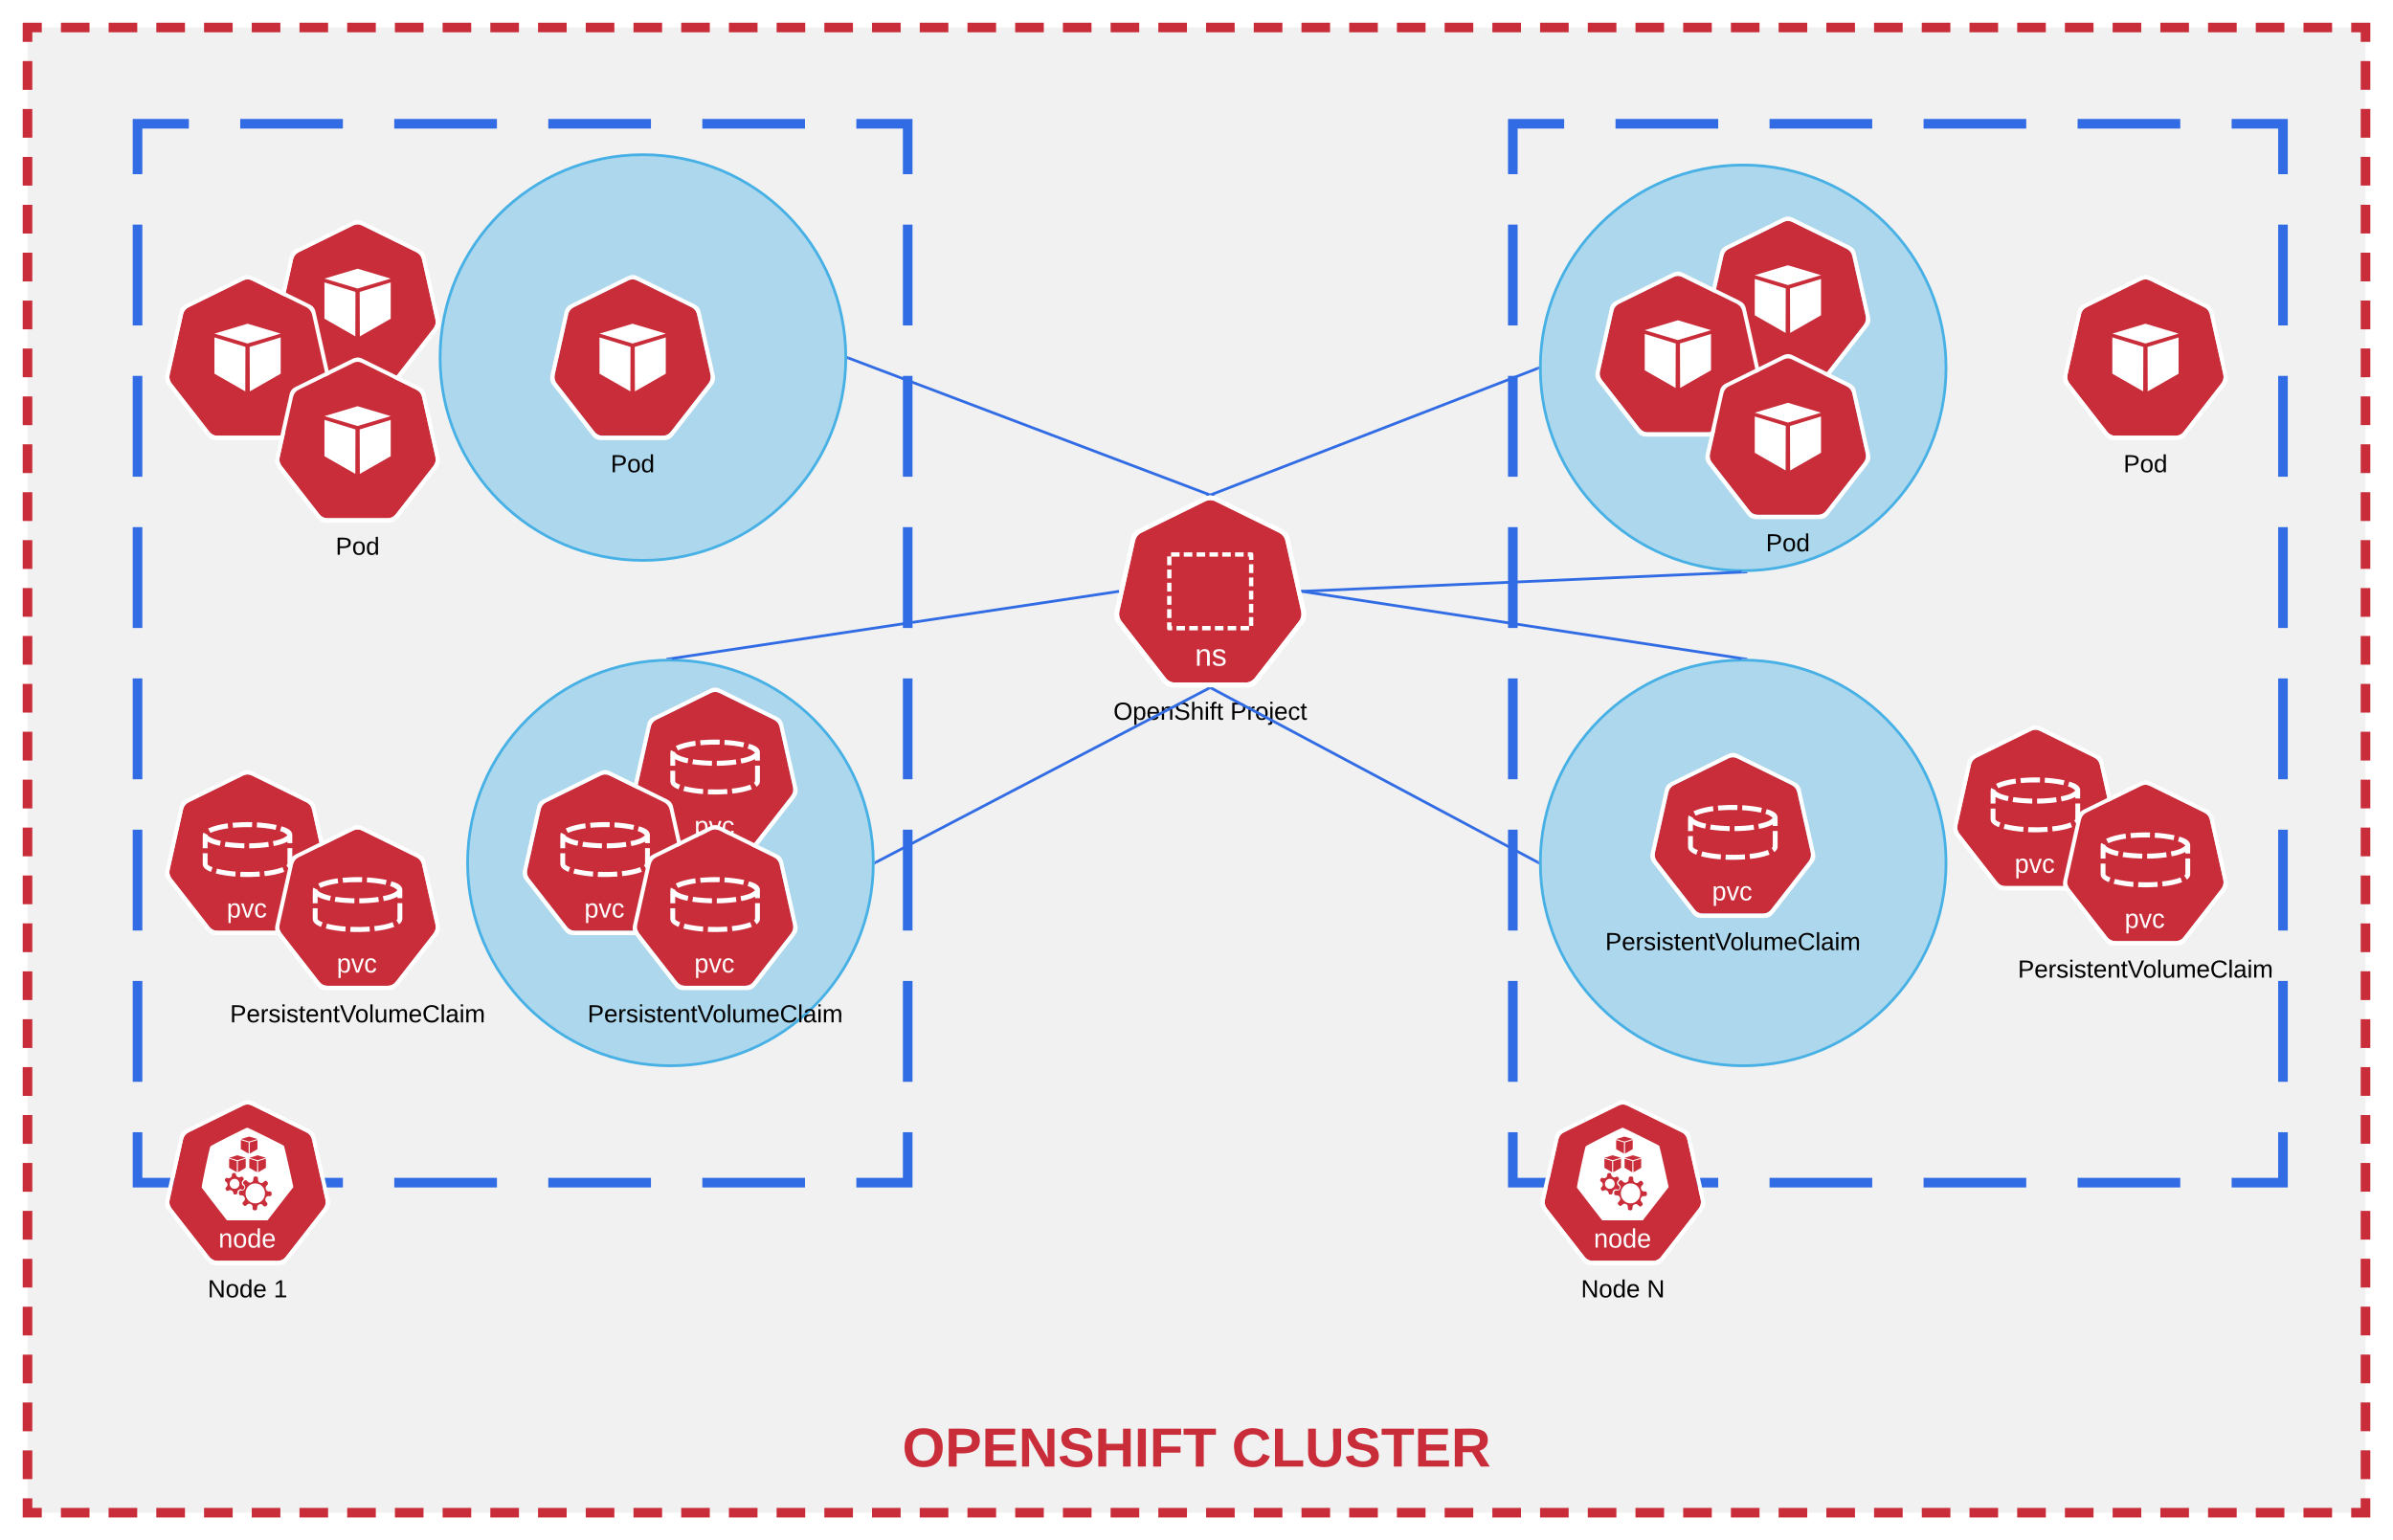 <svg xmlns="http://www.w3.org/2000/svg" xmlns:xlink="http://www.w3.org/1999/xlink" xmlns:lucid="lucid" width="1740" height="1120"><g transform="translate(-80 -20)" lucid:page-tab-id="0_0"><path d="M0 0h1870.4v1323.2H0z" fill="#fff"/><path d="M100 40h1700v1080H100z" fill="#e5e5e5" fill-opacity=".53"/><path d="M124.3 40h20.8m13.88 0h20.82m13.87 0h20.82m13.87 0h20.8m13.9 0h20.8m13.9 0h20.8m13.88 0h20.82m13.87 0h20.82m13.88 0h20.8m13.9 0h20.8m13.88 0h20.82m13.88 0h20.8m13.9 0h20.8m13.9 0h20.8M610 40h20.82m13.87 0h20.8m13.9 0h20.8m13.88 0h20.82m13.88 0h20.8m13.9 0h20.8m13.88 0h20.82m13.88 0h20.8m13.9 0h20.8m13.88 0h20.82m13.88 0h20.82m13.87 0h20.82m13.88 0h20.8m13.9 0h20.8m13.88 0h20.83m13.88 0h20.82m13.88 0h20.82m13.88 0h20.8m13.9 0h20.8m13.88 0H1290m13.88 0h20.8m13.9 0h20.8m13.9 0h20.8m13.88 0h20.82m13.87 0h20.82m13.88 0h20.8m13.9 0h20.8m13.88 0h20.82m13.88 0h20.8m13.9 0h20.8m13.9 0h20.8m13.88 0h20.83m13.87 0h20.82m13.88 0h20.8m13.9 0h10.4v10.45m0 13.94v20.9m0 13.93v20.9m0 13.93v20.9m0 13.94v20.9m0 13.94v20.9m0 13.94v20.9m0 13.94v20.9m0 13.94v20.9m0 13.94V364m0 13.94v20.9m0 13.93v20.9m0 13.94v20.92m0 13.93v20.9m0 13.94v20.9m0 13.93v20.9m0 13.94v20.9m0 13.94v20.9m0 13.95v20.9m0 13.93v20.9m0 13.94v20.9m0 13.94v20.9m0 13.94v20.9m0 13.94v20.9m0 13.94v20.9m0 13.94v20.9m0 13.93v20.9m0 13.94v20.9m0 13.93v20.9m0 13.94v20.9m0 13.94v20.9m0 13.95V1120h-10.4m-13.9 0h-20.8m-13.88 0h-20.82m-13.87 0h-20.82m-13.87 0h-20.8m-13.9 0h-20.8m-13.9 0h-20.8m-13.88 0h-20.82m-13.87 0h-20.82m-13.88 0h-20.8m-13.9 0h-20.8m-13.88 0h-20.82m-13.88 0h-20.8m-13.9 0h-20.8m-13.9 0h-20.8m-13.88 0h-20.82m-13.87 0h-20.8m-13.9 0h-20.8m-13.88 0h-20.82m-13.88 0h-20.8m-13.9 0h-20.8m-13.88 0h-20.82m-13.88 0h-20.8m-13.9 0h-20.8m-13.88 0h-20.82m-13.88 0h-20.82m-13.87 0h-20.82m-13.88 0h-20.8m-13.9 0h-20.8m-13.88 0h-20.83m-13.88 0h-20.82m-13.88 0h-20.82m-13.88 0h-20.8m-13.9 0h-20.8m-13.88 0H610m-13.88 0h-20.8m-13.9 0h-20.8m-13.9 0h-20.8m-13.88 0h-20.82m-13.87 0h-20.82m-13.88 0h-20.8m-13.9 0h-20.8m-13.88 0h-20.82m-13.88 0h-20.8m-13.9 0h-20.8m-13.9 0h-20.8m-13.88 0h-20.83m-13.87 0h-20.82m-13.88 0h-20.8m-13.9 0H100v-10.45m0-13.94v-20.9m0-13.93v-20.9m0-13.93v-20.9m0-13.94v-20.9m0-13.94v-20.9m0-13.94v-20.9m0-13.94v-20.9m0-13.94v-20.9m0-13.94V796m0-13.94v-20.9m0-13.93v-20.9m0-13.94v-20.92m0-13.93v-20.9m0-13.94v-20.9m0-13.93v-20.9m0-13.94v-20.9m0-13.94v-20.9m0-13.95v-20.9m0-13.93v-20.9m0-13.94v-20.9m0-13.94v-20.9m0-13.94v-20.9m0-13.94v-20.9m0-13.94v-20.9m0-13.94v-20.9m0-13.93v-20.9m0-13.94v-20.9m0-13.93v-20.9m0-13.94v-20.9m0-13.94V64.4m0-13.95V40h10.4" stroke="#c92d39" stroke-width="7" fill="none"/><use xlink:href="#a" transform="matrix(1,0,0,1,122,62) translate(614.056 1024.437)"/><use xlink:href="#b" transform="matrix(1,0,0,1,122,62) translate(853.611 1024.437)"/><path d="M1495 647.5c0 81.46-66.04 147.5-147.5 147.5S1200 728.96 1200 647.5 1266.04 500 1347.5 500 1495 566.04 1495 647.5zM715 647.5c0 81.46-66.04 147.5-147.5 147.5S420 728.96 420 647.5 486.04 500 567.5 500 715 566.04 715 647.5zM1495 287.5c0 81.46-66.04 147.5-147.5 147.5S1200 368.96 1200 287.5 1266.04 140 1347.5 140 1495 206.04 1495 287.5z" stroke="#47b0e5" stroke-width="2" fill="#47b0e5" fill-opacity=".4"/><path d="M180 110h560v770H180z" fill-opacity="0"/><path d="M254.67 110h74.66m37.34 0h74.66m37.34 0h74.66m37.34 0h74.66m37.34 0H740v36.67m0 36.66v73.34m0 36.66v73.34m0 36.66v73.34m0 36.66v73.34m0 36.66v73.34m0 36.66v73.34m0 36.66V880h-37.33m-37.34 0h-74.66m-37.34 0h-74.66m-37.34 0h-74.66m-37.34 0h-74.66m-37.34 0H180v-36.67m0-36.66v-73.34m0-36.66v-73.34m0-36.66v-73.34m0-36.66v-73.34m0-36.66v-73.34m0-36.66v-73.34m0-36.66V110h37.33" stroke="#326ce5" stroke-width="7" fill="none"/><path d="M599.66 523.17c-1.14.1-2.05.34-2.96.8l-39.44 19.43c-2.16 1.02-3.64 2.84-4.1 5.23l-9.77 43.76c-.47 2.04-.13 4.08 1 5.9.13.23.24.34.47.57l27.28 35c1.48 1.94 3.52 2.97 5.9 2.97h43.9c2.38 0 4.42-1.03 5.9-2.96l27.28-35c1.48-1.94 2.05-4.2 1.48-6.6l-9.77-43.65c-.45-2.4-1.93-4.2-4.1-5.23l-39.43-19.44c-1.25-.57-2.4-.9-3.64-.8z" stroke="#000" stroke-opacity="0" stroke-width="3.83" fill="#c92d39"/><path d="M599.64 520c-1.2.12-2.16.36-3.12.84l-41.64 20.52c-2.28 1.08-3.84 3-4.32 5.52l-10.32 46.2c-.48 2.16-.12 4.32 1.08 6.24.12.24.24.36.48.6l28.8 36.96c1.56 2.04 3.72 3.12 6.24 3.12h46.32c2.52 0 4.68-1.08 6.24-3.12l28.8-36.96c1.56-2.04 2.16-4.44 1.56-6.84l-10.32-46.2c-.48-2.52-2.04-4.44-4.32-5.52l-41.64-20.52c-1.32-.6-2.52-.96-3.84-.84zm0 3.24c1.32-.12 2.4.12 3.6.72l39.6 19.44c2.04 1.08 3.48 2.88 4.08 5.28l9.72 43.68c.48 2.4 0 4.56-1.44 6.48l-27.36 35.04c-1.44 1.92-3.48 3-5.88 3h-43.92c-2.4 0-4.44-1.08-5.88-3l-27.36-35.04c-.12-.12-.24-.36-.36-.6-1.2-1.8-1.56-3.72-1.08-5.88l9.72-43.68c.6-2.4 1.92-4.2 4.08-5.28l39.6-19.44c.96-.48 1.8-.72 2.88-.84z" stroke="#000" stroke-opacity="0" stroke-width="3.83" fill="#fff"/><path d="M594.5 622.07c0 3.56-1.2 5.35-3.64 5.35-1.52 0-2.55-.6-3.08-1.8h-.04c.03.07.03.6.03 1.62v4h-1.64v-12.16c0-1.05-.03-1.74-.06-2.1h1.6l.02.3c0 .14 0 .38.03.7l.03.66h.03c.3-.62.67-1.1 1.16-1.37.48-.3 1.1-.45 1.9-.45 1.23 0 2.14.42 2.75 1.27.6.82.9 2.15.9 3.97zm-1.72.03c0-1.42-.2-2.44-.56-3.05-.38-.62-.97-.92-1.78-.92-.66 0-1.16.15-1.54.43-.37.28-.64.72-.84 1.33-.2.58-.3 1.37-.3 2.33 0 1.35.23 2.33.64 2.97.4.63 1.1.95 2.02.95.82 0 1.4-.3 1.8-.92.37-.62.56-1.66.56-3.13zM600.92 627.23h-1.95l-3.6-10.23h1.76l2.18 6.66c.1.24.3 1 .64 2.24l.33-1.1.35-1.12 2.26-6.68h1.75zM607.22 622.07c0 1.35.2 2.36.62 3.02.4.65 1.04.96 1.88.96.6 0 1.07-.15 1.46-.48.4-.33.65-.83.74-1.52l1.67.12c-.14.98-.55 1.77-1.24 2.35-.68.58-1.54.88-2.6.88-1.4 0-2.45-.43-3.17-1.34-.74-.9-1.1-2.22-1.1-3.96 0-1.72.36-3.03 1.1-3.93.72-.9 1.77-1.36 3.14-1.36 1.02 0 1.86.3 2.53.83.67.54 1.1 1.28 1.26 2.23l-1.7.13c-.08-.57-.3-1.03-.65-1.36-.35-.34-.84-.5-1.48-.5-.87 0-1.5.3-1.9.9-.4.6-.58 1.6-.58 3.03z" stroke="#000" stroke-opacity="0" fill="#fff"/><path d="M589.05 558.3l.4 3.64c4.55-.48 9.17-.52 13.8-.44l.12-3.63c-4.7-.16-10.1.08-14.32.44zm17.7 3.36c4.57.24 9.12.8 13.62 1.8l.78-3.55c-4.9-1-9.96-1.6-14.26-1.87zm-35.4.8l1.62 3.2c4.3-1.88 9.05-2.76 12.95-3.36l-.4-3.6c-5 .73-10.27 1.88-14.18 3.76zm52.27 1.88c2.15.55 4.04 1.63 5.4 3.03-2.92 2.75-7.22 3.63-10.6 4.3l.64 3.56c3.45-.6 6.9-1.6 9.97-3.2v1.1h3.5v-5.96c0-3.87-5-5.43-7.87-6.3zm-56.2 3.67v8.83h3.53v-4.8c2.8 1.57 5.86 2.36 8.92 3l.7-3.55c-3.3-.68-6.9-1.8-9.23-3.6-.33-.3-.4-.6-.33-.8-1.03-.4-2.07-1.03-3.1-1.6-.47.8-.47 1.65-.47 2.53zm15.96 7.7c4.95.7 10.03 1.05 14.26 1.17l.07-3.63c-4.55-.08-9.24-.44-13.73-1.12zm17.84-2.46v3.63c4.76 0 9.77-.4 14.26-1.04l-.45-3.6c-4.43.7-9.18.97-13.8 1zm27.8 14.93c-.12.5-.4.7-.84 1l2.02 3c1.63-1.5 2.34-2.5 2.34-3.77V576.75h-3.5zm-61.6.23c.14 3.12 3.8 4.7 5.94 5.63l1.23-3.4c-1.57-.43-3.65-1.55-3.65-2.42v-7.74h-3.52zm44.68 5.07l.4 3.6c4.8-.44 9.75-1.44 14.18-3.08l-1.24-3.4c-4.3 1.64-8.8 2.4-13.34 2.87zm-35.23 1.72c4.82 1.2 9.97 1.9 14.26 2.23l.2-3.64c-4.43-.3-9.05-.96-13.54-2.12zm17.97-1.2l-.2 3.63c4.76.23 9.58.1 14.27-.2l-.2-3.64c-4.6.35-9.3.4-13.86.2z" stroke="#000" stroke-opacity="0" stroke-width="3.77" fill="#fff"/><path d="M339.66 183.17c-1.14.1-2.05.34-2.96.8l-39.44 19.43c-2.16 1.02-3.64 2.84-4.1 5.23l-9.77 43.76c-.47 2.04-.12 4.08 1 5.9.13.23.24.34.47.57l27.28 35c1.48 1.94 3.52 2.97 5.9 2.97h43.9c2.38 0 4.42-1.03 5.9-2.96l27.28-35c1.48-1.94 2.05-4.22 1.48-6.6l-9.77-43.65c-.45-2.4-1.93-4.2-4.1-5.23l-39.43-19.44c-1.25-.57-2.4-.9-3.64-.8z" stroke="#000" stroke-opacity="0" stroke-width="0" fill="#c92d39"/><path d="M339.64 180c-1.2.12-2.16.36-3.12.84l-41.64 20.52c-2.28 1.08-3.84 3-4.32 5.52l-10.32 46.2c-.48 2.16-.12 4.32 1.08 6.24.12.24.24.36.48.6l28.8 36.96c1.56 2.04 3.72 3.12 6.24 3.12h46.32c2.52 0 4.68-1.08 6.24-3.12l28.8-36.96c1.56-2.04 2.16-4.44 1.56-6.84l-10.32-46.2c-.48-2.52-2.04-4.44-4.32-5.52l-41.64-20.52c-1.32-.6-2.52-.96-3.84-.84zm0 3.12c1.32 0 2.4.24 3.6.84l39.6 19.44c2.04 1.08 3.48 2.88 4.08 5.28l9.72 43.68c.48 2.4 0 4.56-1.44 6.48l-27.36 35.04c-1.44 1.92-3.48 3-5.88 3h-43.92c-2.4 0-4.44-1.08-5.88-3l-27.36-35.04c-.12-.12-.24-.36-.36-.6-1.2-1.8-1.56-3.72-1.08-5.88l9.72-43.68c.6-2.4 1.92-4.2 4.08-5.28l39.6-19.44c.96-.48 1.8-.72 2.88-.84z" stroke="#000" stroke-opacity="0" stroke-width="0" fill="#fff"/><path d="M315.92 222.6l24.08-7.2 24.1 7.2-24.1 7.2zM315.92 225.36v26.4l22.43 12.84.12-32.33zM364.1 225.36v26.4l-22.45 12.84-.12-32.33z" stroke="#000" stroke-opacity="0" fill="#fff"/><path d="M259.66 223.17c-1.14.1-2.05.34-2.96.8l-39.44 19.43c-2.16 1.02-3.64 2.84-4.1 5.23l-9.77 43.76c-.47 2.04-.12 4.08 1 5.9.13.23.24.34.47.57l27.28 35c1.48 1.94 3.52 2.97 5.9 2.97h43.9c2.38 0 4.42-1.03 5.9-2.96l27.28-35c1.48-1.94 2.05-4.22 1.48-6.6l-9.77-43.65c-.45-2.4-1.93-4.2-4.1-5.23l-39.43-19.44c-1.25-.57-2.4-.9-3.64-.8z" stroke="#000" stroke-opacity="0" stroke-width="0" fill="#c92d39"/><path d="M259.64 220c-1.2.12-2.16.36-3.12.84l-41.64 20.52c-2.28 1.08-3.84 3-4.32 5.52l-10.32 46.2c-.48 2.16-.12 4.32 1.08 6.24.12.24.24.36.48.6l28.8 36.96c1.56 2.04 3.72 3.12 6.24 3.12h46.32c2.52 0 4.68-1.08 6.24-3.12l28.8-36.96c1.56-2.04 2.16-4.44 1.56-6.84l-10.32-46.2c-.48-2.52-2.04-4.44-4.32-5.52l-41.64-20.52c-1.32-.6-2.52-.96-3.84-.84zm0 3.12c1.32 0 2.4.24 3.6.84l39.6 19.44c2.04 1.08 3.48 2.88 4.08 5.28l9.72 43.68c.48 2.4 0 4.56-1.44 6.48l-27.36 35.04c-1.44 1.92-3.48 3-5.88 3h-43.92c-2.4 0-4.44-1.08-5.88-3l-27.36-35.04c-.12-.12-.24-.36-.36-.6-1.2-1.8-1.56-3.72-1.08-5.88l9.72-43.68c.6-2.4 1.92-4.2 4.08-5.28l39.6-19.44c.96-.48 1.8-.72 2.88-.84z" stroke="#000" stroke-opacity="0" stroke-width="0" fill="#fff"/><path d="M235.92 262.6l24.08-7.2 24.1 7.2-24.1 7.2zM235.92 265.36v26.4l22.43 12.84.12-32.33zM284.1 265.36v26.4l-22.45 12.84-.12-32.33z" stroke="#000" stroke-opacity="0" fill="#fff"/><path d="M339.66 283.17c-1.14.1-2.05.34-2.96.8l-39.44 19.43c-2.16 1.02-3.64 2.84-4.1 5.23l-9.77 43.76c-.47 2.04-.12 4.08 1 5.9.13.23.24.34.47.57l27.28 35c1.48 1.94 3.52 2.97 5.9 2.97h43.9c2.38 0 4.42-1.03 5.9-2.96l27.28-35c1.48-1.94 2.05-4.22 1.48-6.6l-9.77-43.65c-.45-2.4-1.93-4.2-4.1-5.23l-39.43-19.44c-1.25-.57-2.4-.9-3.64-.8z" stroke="#000" stroke-opacity="0" stroke-width="0" fill="#c92d39"/><path d="M339.64 280c-1.2.12-2.16.36-3.12.84l-41.64 20.52c-2.28 1.08-3.84 3-4.32 5.52l-10.32 46.2c-.48 2.16-.12 4.32 1.08 6.24.12.24.24.36.48.6l28.8 36.96c1.56 2.04 3.72 3.12 6.24 3.12h46.32c2.52 0 4.68-1.08 6.24-3.12l28.8-36.96c1.56-2.04 2.16-4.44 1.56-6.84l-10.32-46.2c-.48-2.52-2.04-4.44-4.32-5.52l-41.64-20.52c-1.32-.6-2.52-.96-3.84-.84zm0 3.12c1.32 0 2.4.24 3.6.84l39.6 19.44c2.04 1.08 3.48 2.88 4.08 5.28l9.72 43.68c.48 2.4 0 4.56-1.44 6.48l-27.36 35.04c-1.44 1.92-3.48 3-5.88 3h-43.92c-2.4 0-4.44-1.08-5.88-3l-27.36-35.04c-.12-.12-.24-.36-.36-.6-1.2-1.8-1.56-3.72-1.08-5.88l9.72-43.68c.6-2.4 1.92-4.2 4.08-5.28l39.6-19.44c.96-.48 1.8-.72 2.88-.84z" stroke="#000" stroke-opacity="0" stroke-width="0" fill="#fff"/><path d="M315.92 322.6l24.08-7.2 24.1 7.2-24.1 7.2zM315.92 325.36v26.4l22.43 12.84.12-32.33zM364.1 325.36v26.4l-22.45 12.84-.12-32.33z" stroke="#000" stroke-opacity="0" fill="#fff"/><use xlink:href="#c" transform="matrix(1,0,0,1,250,409) translate(74 14.4)"/><path d="M519.66 583.17c-1.14.1-2.05.34-2.96.8l-39.44 19.43c-2.16 1.02-3.64 2.84-4.1 5.23l-9.77 43.76c-.47 2.04-.13 4.08 1 5.9.13.23.24.34.47.57l27.28 35c1.48 1.94 3.52 2.97 5.9 2.97h43.9c2.38 0 4.42-1.03 5.9-2.96l27.28-35c1.48-1.94 2.05-4.2 1.48-6.6l-9.77-43.65c-.45-2.4-1.93-4.2-4.1-5.23l-39.43-19.44c-1.25-.57-2.4-.9-3.64-.8z" stroke="#000" stroke-opacity="0" stroke-width="3.83" fill="#c92d39"/><path d="M519.64 580c-1.2.12-2.16.36-3.12.84l-41.64 20.52c-2.28 1.08-3.84 3-4.32 5.52l-10.32 46.2c-.48 2.16-.12 4.32 1.08 6.24.12.24.24.36.48.6l28.8 36.96c1.56 2.04 3.72 3.12 6.24 3.12h46.32c2.52 0 4.68-1.08 6.24-3.12l28.8-36.96c1.56-2.04 2.16-4.44 1.56-6.84l-10.32-46.2c-.48-2.52-2.04-4.44-4.32-5.52l-41.64-20.52c-1.32-.6-2.52-.96-3.84-.84zm0 3.24c1.32-.12 2.4.12 3.6.72l39.6 19.44c2.04 1.08 3.48 2.88 4.08 5.28l9.72 43.68c.48 2.4 0 4.56-1.44 6.48l-27.36 35.04c-1.44 1.92-3.48 3-5.88 3h-43.92c-2.4 0-4.44-1.08-5.88-3l-27.36-35.04c-.12-.12-.24-.36-.36-.6-1.2-1.8-1.56-3.72-1.08-5.88l9.72-43.68c.6-2.4 1.92-4.2 4.08-5.28l39.6-19.44c.96-.48 1.8-.72 2.88-.84z" stroke="#000" stroke-opacity="0" stroke-width="3.83" fill="#fff"/><path d="M514.5 682.07c0 3.56-1.2 5.35-3.64 5.35-1.52 0-2.55-.6-3.08-1.8h-.04c.03.07.03.6.03 1.62v4h-1.64v-12.16c0-1.05-.03-1.74-.06-2.1h1.6l.02.3c0 .14 0 .38.03.7l.03.66h.03c.3-.62.67-1.1 1.16-1.37.48-.3 1.1-.45 1.9-.45 1.23 0 2.14.42 2.75 1.27.6.82.9 2.15.9 3.97zm-1.72.03c0-1.42-.2-2.44-.56-3.05-.38-.62-.97-.92-1.78-.92-.66 0-1.16.15-1.54.43-.37.28-.64.72-.84 1.33-.2.58-.3 1.37-.3 2.33 0 1.35.23 2.33.64 2.97.4.63 1.1.95 2.02.95.82 0 1.4-.3 1.8-.92.37-.62.56-1.66.56-3.13zM520.92 687.23h-1.95l-3.6-10.23h1.76l2.18 6.66c.1.24.3 1 .64 2.24l.33-1.1.35-1.12 2.26-6.68h1.75zM527.22 682.07c0 1.35.2 2.36.62 3.02.4.65 1.04.96 1.88.96.6 0 1.07-.15 1.46-.48.4-.33.65-.83.74-1.52l1.67.12c-.14.98-.55 1.77-1.24 2.35-.68.58-1.54.88-2.6.88-1.4 0-2.45-.43-3.17-1.34-.74-.9-1.1-2.22-1.1-3.96 0-1.72.36-3.03 1.1-3.93.72-.9 1.77-1.36 3.14-1.36 1.02 0 1.86.3 2.53.83.67.54 1.1 1.28 1.26 2.23l-1.7.13c-.08-.57-.3-1.03-.65-1.36-.35-.34-.84-.5-1.48-.5-.87 0-1.5.3-1.9.9-.4.6-.58 1.6-.58 3.03z" stroke="#000" stroke-opacity="0" fill="#fff"/><path d="M509.05 618.3l.4 3.64c4.55-.48 9.17-.52 13.8-.44l.12-3.63c-4.7-.16-10.1.08-14.32.44zm17.7 3.36c4.57.24 9.12.8 13.62 1.8l.78-3.55c-4.9-1-9.96-1.6-14.26-1.87zm-35.4.8l1.62 3.2c4.3-1.88 9.05-2.76 12.95-3.36l-.4-3.6c-5 .73-10.27 1.88-14.18 3.76zm52.27 1.88c2.15.55 4.04 1.63 5.4 3.03-2.92 2.75-7.22 3.63-10.6 4.3l.64 3.56c3.45-.6 6.9-1.6 9.97-3.2v1.1h3.5v-5.96c0-3.87-5-5.43-7.87-6.3zm-56.2 3.67v8.83h3.53v-4.8c2.8 1.57 5.86 2.36 8.92 3l.7-3.55c-3.3-.68-6.9-1.8-9.23-3.6-.33-.3-.4-.6-.33-.8-1.03-.4-2.07-1.03-3.1-1.6-.47.8-.47 1.65-.47 2.53zm15.96 7.7c4.95.7 10.03 1.05 14.26 1.17l.07-3.63c-4.55-.08-9.24-.44-13.73-1.12zm17.84-2.46v3.63c4.76 0 9.77-.4 14.26-1.04l-.45-3.6c-4.43.7-9.18.97-13.8 1zm27.8 14.93c-.12.5-.4.7-.84 1l2.02 3c1.63-1.5 2.34-2.5 2.34-3.77V636.75h-3.5zm-61.6.23c.14 3.12 3.8 4.7 5.94 5.63l1.23-3.4c-1.57-.43-3.65-1.55-3.65-2.42v-7.74h-3.52zm44.68 5.07l.4 3.6c4.8-.44 9.75-1.44 14.18-3.08l-1.24-3.4c-4.3 1.64-8.8 2.4-13.34 2.87zm-35.23 1.72c4.82 1.2 9.97 1.9 14.26 2.23l.2-3.64c-4.43-.3-9.05-.96-13.54-2.12zm17.97-1.2l-.2 3.63c4.76.23 9.58.1 14.27-.2l-.2-3.64c-4.6.35-9.3.4-13.86.2z" stroke="#000" stroke-opacity="0" stroke-width="3.77" fill="#fff"/><path d="M599.66 623.17c-1.14.1-2.05.34-2.96.8l-39.44 19.43c-2.16 1.02-3.64 2.84-4.1 5.23l-9.77 43.76c-.47 2.04-.13 4.08 1 5.9.13.23.24.34.47.57l27.28 35c1.48 1.94 3.52 2.97 5.9 2.97h43.9c2.38 0 4.42-1.03 5.9-2.96l27.28-35c1.48-1.94 2.05-4.2 1.48-6.6l-9.77-43.65c-.45-2.4-1.93-4.2-4.1-5.23l-39.43-19.44c-1.25-.57-2.4-.9-3.64-.8z" stroke="#000" stroke-opacity="0" stroke-width="3.83" fill="#c92d39"/><path d="M599.64 620c-1.2.12-2.16.36-3.12.84l-41.64 20.52c-2.28 1.08-3.84 3-4.32 5.52l-10.32 46.2c-.48 2.16-.12 4.32 1.08 6.24.12.24.24.36.48.6l28.8 36.96c1.56 2.04 3.72 3.12 6.24 3.12h46.32c2.52 0 4.68-1.08 6.24-3.12l28.8-36.96c1.56-2.04 2.16-4.44 1.56-6.84l-10.32-46.2c-.48-2.52-2.04-4.44-4.32-5.52l-41.64-20.52c-1.32-.6-2.52-.96-3.84-.84zm0 3.24c1.32-.12 2.4.12 3.6.72l39.6 19.44c2.04 1.08 3.48 2.88 4.08 5.28l9.72 43.68c.48 2.4 0 4.56-1.44 6.48l-27.36 35.04c-1.44 1.92-3.48 3-5.88 3h-43.92c-2.4 0-4.44-1.08-5.88-3l-27.36-35.04c-.12-.12-.24-.36-.36-.6-1.2-1.8-1.56-3.72-1.08-5.88l9.72-43.68c.6-2.4 1.92-4.2 4.08-5.28l39.6-19.44c.96-.48 1.8-.72 2.88-.84z" stroke="#000" stroke-opacity="0" stroke-width="3.83" fill="#fff"/><path d="M594.5 722.07c0 3.56-1.2 5.35-3.64 5.35-1.52 0-2.55-.6-3.08-1.8h-.04c.03.07.03.6.03 1.62v4h-1.64v-12.16c0-1.05-.03-1.74-.06-2.1h1.6l.02.3c0 .14 0 .38.03.7l.03.66h.03c.3-.62.67-1.1 1.16-1.37.48-.3 1.1-.45 1.9-.45 1.23 0 2.14.42 2.75 1.27.6.82.9 2.15.9 3.97zm-1.72.03c0-1.42-.2-2.44-.56-3.05-.38-.62-.97-.92-1.78-.92-.66 0-1.16.15-1.54.43-.37.28-.64.72-.84 1.33-.2.58-.3 1.37-.3 2.33 0 1.35.23 2.33.64 2.97.4.63 1.1.95 2.02.95.82 0 1.4-.3 1.8-.92.37-.62.56-1.66.56-3.13zM600.92 727.23h-1.95l-3.6-10.23h1.76l2.18 6.66c.1.24.3 1 .64 2.24l.33-1.1.35-1.12 2.26-6.68h1.75zM607.22 722.07c0 1.35.2 2.36.62 3.02.4.65 1.04.96 1.88.96.6 0 1.07-.15 1.46-.48.4-.33.65-.83.74-1.52l1.67.12c-.14.98-.55 1.77-1.24 2.35-.68.58-1.54.88-2.6.88-1.4 0-2.45-.43-3.17-1.34-.74-.9-1.1-2.22-1.1-3.96 0-1.72.36-3.03 1.1-3.93.72-.9 1.77-1.36 3.14-1.36 1.02 0 1.86.3 2.53.83.67.54 1.1 1.28 1.26 2.23l-1.7.13c-.08-.57-.3-1.03-.65-1.36-.35-.34-.84-.5-1.48-.5-.87 0-1.5.3-1.9.9-.4.6-.58 1.6-.58 3.03z" stroke="#000" stroke-opacity="0" fill="#fff"/><path d="M589.05 658.3l.4 3.64c4.55-.48 9.17-.52 13.8-.44l.12-3.63c-4.7-.16-10.1.08-14.32.44zm17.7 3.36c4.57.24 9.12.8 13.62 1.8l.78-3.55c-4.9-1-9.96-1.6-14.26-1.87zm-35.4.8l1.62 3.2c4.3-1.88 9.05-2.76 12.95-3.36l-.4-3.6c-5 .73-10.27 1.88-14.18 3.76zm52.27 1.88c2.15.55 4.04 1.63 5.4 3.03-2.92 2.75-7.22 3.63-10.6 4.3l.64 3.56c3.45-.6 6.9-1.6 9.97-3.2v1.1h3.5v-5.96c0-3.87-5-5.43-7.87-6.3zm-56.2 3.67v8.83h3.53v-4.8c2.8 1.57 5.86 2.36 8.92 3l.7-3.55c-3.3-.68-6.9-1.8-9.23-3.6-.33-.3-.4-.6-.33-.8-1.03-.4-2.07-1.03-3.1-1.6-.47.8-.47 1.65-.47 2.53zm15.96 7.7c4.95.7 10.03 1.05 14.26 1.17l.07-3.63c-4.55-.08-9.24-.44-13.73-1.12zm17.84-2.46v3.63c4.76 0 9.77-.4 14.26-1.04l-.45-3.6c-4.43.7-9.18.97-13.8 1zm27.8 14.93c-.12.5-.4.7-.84 1l2.02 3c1.63-1.5 2.34-2.5 2.34-3.77V676.75h-3.5zm-61.6.23c.14 3.12 3.8 4.7 5.94 5.63l1.23-3.4c-1.57-.43-3.65-1.55-3.65-2.42v-7.74h-3.52zm44.68 5.07l.4 3.6c4.8-.44 9.75-1.44 14.18-3.08l-1.24-3.4c-4.3 1.64-8.8 2.4-13.34 2.87zm-35.23 1.72c4.82 1.2 9.97 1.9 14.26 2.23l.2-3.64c-4.43-.3-9.05-.96-13.54-2.12zm17.97-1.2l-.2 3.63c4.76.23 9.58.1 14.27-.2l-.2-3.64c-4.6.35-9.3.4-13.86.2z" stroke="#000" stroke-opacity="0" stroke-width="3.77" fill="#fff"/><use xlink:href="#d" transform="matrix(1,0,0,1,510,749) translate(-2.8 14.4)"/><path d="M959.6 383.7c-1.33.13-2.4.4-3.45.92l-46.02 22.68c-2.52 1.2-4.24 3.32-4.77 6.1l-11.4 51.06c-.54 2.4-.14 4.77 1.2 6.9.12.26.25.4.52.66l31.83 40.84c1.73 2.26 4.12 3.45 6.9 3.45h51.2c2.78 0 5.17-1.18 6.9-3.44l31.82-40.84c1.72-2.26 2.4-4.9 1.72-7.7l-11.4-50.92c-.53-2.78-2.26-4.9-4.78-6.1l-46.02-22.68c-1.45-.66-2.78-1.06-4.24-.92z" stroke="#000" stroke-opacity="0" stroke-width="3.83" fill="#c92d39"/><path d="M959.58 380c-1.4.14-2.52.42-3.64.98l-48.58 23.94c-2.66 1.26-4.48 3.5-5.04 6.44l-12.04 53.9c-.56 2.52-.14 5.04 1.26 7.28.14.28.28.42.56.7l33.6 43.12c1.82 2.38 4.34 3.64 7.28 3.64h54.04c2.94 0 5.46-1.26 7.28-3.64l33.6-43.12c1.82-2.38 2.52-5.18 1.82-7.98l-12.04-53.9c-.56-2.94-2.38-5.18-5.04-6.44l-48.58-23.94c-1.54-.7-2.94-1.12-4.48-.98zm0 3.78c1.54-.14 2.8.14 4.2.84l46.2 22.68c2.38 1.26 4.06 3.36 4.76 6.16l11.34 50.96c.56 2.8 0 5.32-1.68 7.56l-31.92 40.88c-1.68 2.24-4.06 3.5-6.86 3.5h-51.24c-2.8 0-5.18-1.26-6.86-3.5l-31.92-40.88c-.14-.14-.28-.42-.42-.7-1.4-2.1-1.82-4.34-1.26-6.86l11.34-50.96c.7-2.8 2.24-4.9 4.76-6.16l46.2-22.68c1.12-.56 2.1-.84 3.36-.98z" stroke="#000" stroke-opacity="0" stroke-width="3.83" fill="#fff"/><path d="M931.5 424.6h-2.83v6.4h3.13v-6.2h5.9v-3.16h-6.2zm9.26.2h6.2v-3.16h-6.2zm9.34 0h6.2v-3.16h-6.2zm9.33 0h6.2v-3.16h-6.2zm9.28 0h6.2v-3.16h-6.2zm9.34 0h6.2v-3.16h-6.2zm9.28 0h.87v2.34h3.13v-3.9c0-1.03-.5-1.6-1.57-1.6h-2.44zm.87 11.93h3.13v-6.4h-3.14zm-59.53 3.85h3.13v-6.4h-3.13zm59.52 5.73h3.13v-6.34h-3.14zm-59.53 3.87h3.13v-6.4h-3.13zm59.52 5.78h3.13v-6.4h-3.14zm-59.53 3.8h3.13v-6.4h-3.13zm59.52 5.8h3.13v-6.42h-3.14zm-59.53 3.85h3.13V463h-3.13zm59.52 5.73h3.13v-6.4h-3.14zm-59.53 1.64c-.07 1.02.37 1.65 1.56 1.6h2.13v-3.2h-.56v-2.6h-3.13zm6.83 1.6h6.2v-3.2h-6.2zm9.27 0h6.27v-3.2h-6.27zm9.34 0h6.2v-3.2h-6.2zm9.34 0h6.2v-3.2h-6.2zm9.28 0h6.2v-3.2h-6.2zm9.33 0h6.2v-3.2h-6.2z" stroke="#000" stroke-opacity="0" stroke-width="3.77" fill="#fff"/><path d="M957.7 504.13v-7.57c0-.77-.07-1.38-.22-1.82-.15-.44-.4-.75-.7-.93-.34-.2-.82-.3-1.46-.3-.93 0-1.66.34-2.2 1-.52.65-.8 1.55-.8 2.72v6.9h-1.92v-9.37c0-1.4-.02-2.23-.06-2.55h1.8c.02.04.03.14.04.3 0 .16 0 .35.02.56.02.2.03.6.04 1.18h.03c.45-.82.95-1.4 1.53-1.73.58-.35 1.3-.52 2.18-.52 1.26 0 2.2.33 2.78 1 .58.63.88 1.7.88 3.2v7.95zM971.23 500.84c0 1.12-.4 1.98-1.24 2.6-.83.6-1.98.9-3.47.9-1.43 0-2.55-.24-3.33-.72-.77-.5-1.28-1.25-1.52-2.3l1.7-.34c.16.65.5 1.1 1 1.42.53.3 1.25.45 2.15.45 1 0 1.7-.16 2.14-.47.46-.3.7-.78.7-1.4 0-.46-.16-.85-.48-1.14-.32-.3-.83-.53-1.53-.72l-1.38-.38c-1.1-.3-1.9-.58-2.37-.86-.47-.3-.83-.63-1.1-1.04-.26-.4-.4-.9-.4-1.48 0-1.1.38-1.9 1.14-2.48.75-.58 1.85-.86 3.3-.86 1.26 0 2.27.23 3.03.7.75.46 1.23 1.2 1.43 2.22l-1.74.22c-.1-.53-.4-.94-.87-1.22-.46-.28-1.08-.42-1.87-.42-.87 0-1.52.14-1.93.4-.4.28-.62.7-.62 1.24 0 .33.1.62.27.84.17.2.42.4.75.56.35.16 1.05.37 2.12.64 1.03.26 1.76.5 2.2.74.46.22.8.47 1.07.74s.48.58.62.95c.15.34.2.75.2 1.2z" stroke="#000" stroke-opacity="0" fill="#fff"/><use xlink:href="#e" transform="matrix(1,0,0,1,860,529) translate(29.575 14.4)"/><use xlink:href="#f" transform="matrix(1,0,0,1,860,529) translate(114.525 14.4)"/><path d="M259.66 823.17c-1.14.1-2.05.34-2.96.8l-39.44 19.43c-2.16 1.02-3.64 2.84-4.1 5.23l-9.77 43.76c-.47 2.04-.13 4.08 1 5.9.13.23.24.34.47.57l27.28 35c1.48 1.94 3.52 2.97 5.9 2.97h43.9c2.38 0 4.42-1.03 5.9-2.96l27.28-35c1.48-1.94 2.05-4.2 1.48-6.6l-9.77-43.65c-.45-2.4-1.93-4.2-4.1-5.23l-39.43-19.44c-1.25-.57-2.4-.9-3.64-.8z" stroke="#000" stroke-opacity="0" stroke-width="3.83" fill="#c92d39"/><path d="M259.64 820c-1.2.12-2.16.36-3.12.84l-41.64 20.52c-2.28 1.08-3.84 3-4.32 5.52l-10.32 46.2c-.48 2.16-.12 4.32 1.08 6.24.12.24.24.36.48.6l28.8 36.96c1.56 2.04 3.72 3.12 6.24 3.12h46.32c2.52 0 4.68-1.08 6.24-3.12l28.8-36.96c1.56-2.04 2.16-4.44 1.56-6.84l-10.32-46.2c-.48-2.52-2.04-4.44-4.32-5.52l-41.64-20.52c-1.32-.6-2.52-.96-3.84-.84zm0 3.24c1.32-.12 2.4.12 3.6.72l39.6 19.44c2.04 1.08 3.48 2.88 4.08 5.28l9.72 43.68c.48 2.4 0 4.56-1.44 6.48l-27.36 35.04c-1.44 1.92-3.48 3-5.88 3h-43.92c-2.4 0-4.44-1.08-5.88-3l-27.36-35.04c-.12-.12-.24-.36-.36-.6-1.2-1.8-1.56-3.72-1.08-5.88l9.72-43.68c.6-2.4 1.92-4.2 4.08-5.28l39.6-19.44c.96-.48 1.8-.72 2.88-.84z" stroke="#000" stroke-opacity="0" stroke-width="3.83" fill="#fff"/><path d="M246.44 927.23v-6.5c0-.66-.06-1.18-.2-1.55-.12-.38-.33-.65-.6-.8-.28-.17-.7-.25-1.24-.25-.8 0-1.43.28-1.88.84-.46.56-.7 1.33-.7 2.33v5.93h-1.64v-8.04c0-1.2-.02-1.93-.06-2.2h1.56l.02.26c0 .14 0 .3.02.48l.04 1h.02c.4-.7.82-1.2 1.3-1.48.5-.3 1.13-.44 1.88-.44 1.08 0 1.88.28 2.38.84.5.55.76 1.47.76 2.76v6.8zM258.98 922.13c0-1.8-.38-3.13-1.14-4-.77-.88-1.88-1.3-3.34-1.3-1.44 0-2.53.44-3.28 1.34-.73.93-1.1 2.24-1.1 3.96 0 3.53 1.48 5.3 4.44 5.3 1.52 0 2.63-.45 3.35-1.3.72-.86 1.08-2.2 1.08-4zm-1.73 0c0 1.4-.2 2.44-.62 3.07-.4.64-1.08.96-2.04.96-.98 0-1.68-.32-2.1-.98-.44-.65-.66-1.66-.66-3.05 0-1.35.22-2.37.64-3.05.43-.67 1.1-1 2-1 1 0 1.7.32 2.12.97.43.66.65 1.7.65 3.08zM267.3 925.58c-.3.66-.7 1.12-1.2 1.4-.52.3-1.14.43-1.9.43-1.24 0-2.17-.43-2.76-1.3-.58-.86-.87-2.18-.87-3.94 0-3.57 1.2-5.35 3.64-5.35.76 0 1.4.16 1.9.44s.9.74 1.2 1.35h.02l-.02-1.15v-4.25h1.65v11.9c0 1.08.02 1.8.06 2.13h-1.57c-.02-.1-.03-.34-.06-.7l-.03-.95zm-5-3.48c0 1.44.18 2.46.54 3.07.38.62.97.94 1.8.94.93 0 1.6-.33 2.03-1 .42-.67.63-1.7.63-3.1 0-1.36-.2-2.36-.63-2.98-.42-.63-1.1-.96-2.02-.96-.83 0-1.43.33-1.8.97-.37.63-.55 1.65-.55 3.07zM272.76 922.48c0 1.16.23 2.08.7 2.7.47.65 1.16.97 2.07.97.7 0 1.28-.15 1.7-.45.45-.3.74-.67.9-1.12l1.44.42c-.6 1.6-1.94 2.42-4.04 2.42-1.48 0-2.6-.45-3.36-1.35-.77-.9-1.15-2.25-1.15-4.02 0-1.68.38-3 1.15-3.9.77-.9 1.87-1.33 3.3-1.33 2.9 0 4.36 1.8 4.36 5.42v.24zm5.36-1.3c-.08-1.1-.35-1.87-.8-2.36-.43-.5-1.06-.74-1.88-.74-.8 0-1.45.27-1.9.82-.48.56-.73 1.3-.76 2.27z" stroke="#000" stroke-opacity="0" fill="#fff"/><path d="M259.87 840.02c-.94 0-26.55 12.94-26.88 13.62-.8 1.62-6.68 29.38-6.34 30 .2.32 4.4 5.85 9.33 12.18l9 11.6h29.54l9.4-12.13 9.4-12.08-3.26-14.9c-1.8-8.15-3.47-15.02-3.6-15.15-.47-.48-26.08-13.15-26.6-13.15zm1.33 6.47l6 1.8-6 1.83-6.07-1.82zm-6.07 2.56l5.67 1.68v8.15l-5.67-3.24zm12.07 0v6.6l-5.6 3.23v-8.16zm-14.6 11.05l6.07 1.83-6.07 1.75-6-1.75zm14.74 0l6 1.83-6 1.75-6.07-1.75zm-20.74 2.5l5.6 1.75v8.1l-5.6-3.24zm12.07 0v6.6l-5.67 3.24v-8.1zm2.6 0l5.67 1.75-.07 8.1-5.6-3.24zm12.07 0v6.6l-5.6 3.24-.07-8.1zm-22.94 10.38c1.8.07.4 1.95 2.47 2.96 2.2 1.02 2.6-1.6 4 .4 1.33 2.03-1.2 1.56-1.07 4.05.2 2.42 2.73 1.47 1.67 3.77-1.07 2.22-1.87-.34-3.87 1.07-2 1.42 0 3.17-2.4 3.37-2.4.22-.67-1.87-2.87-2.95-2.13-1.08-2.6 1.62-4-.4-1.34-2.1 1.27-1.56 1.07-4.05-.2-2.43-2.67-1.55-1.67-3.77 1.07-2.23 1.93.33 3.93-1.08 1.94-1.42-.06-3.17 2.34-3.37h.4zm15.54 2.5c3.2.06.13 3.16 3.06 4.58 2.94 1.34 3.07-3.17 5.27-.75 2.2 2.44-2.13 2.37-.93 5.47 1.13 3.1 4.33.07 4.2 3.37-.07 3.3-3.07.07-4.4 3.1-1.33 3.03 3 3.24.67 5.53-2.33 2.22-2.26-2.23-5.26-1-3 1.13-.07 4.44-3.27 4.37-3.2-.14-.07-3.24-3-4.58-2.94-1.35-3.14 3.1-5.34.67-2.2-2.36 2.14-2.3 1-5.4-1.2-3.1-4.33-.06-4.26-3.36.06-3.37 3.06-.14 4.4-3.17 1.33-3.03-3-3.17-.67-5.46 2.33-2.3 2.27 2.16 5.27 1 3-1.2.07-4.43 3.27-4.37zm-15.4 1.74c-1.94 0-3.54 1.62-3.54 3.64 0 2.03 1.6 3.64 3.53 3.64 2 0 3.54-1.6 3.54-3.64 0-2.02-1.54-3.64-3.54-3.64zm15.06 3.3c-3.87 0-7.07 3.24-7.07 7.3 0 3.96 3.2 7.26 7.07 7.26 3.94 0 7.07-3.3 7.07-7.27 0-4.04-3.13-7.27-7.07-7.27z" stroke="#000" stroke-opacity="0" stroke-width="0" fill="#fff"/><use xlink:href="#g" transform="matrix(1,0,0,1,170,949) translate(61.025 14.4)"/><use xlink:href="#h" transform="matrix(1,0,0,1,170,949) translate(108.975 14.4)"/><path d="M695 280c0 81.46-66.04 147.5-147.5 147.5S400 361.46 400 280s66.04-147.5 147.5-147.5S695 198.54 695 280z" stroke="#47b0e5" stroke-width="2" fill="#47b0e5" fill-opacity=".4"/><path d="M539.66 223.17c-1.14.1-2.05.34-2.96.8l-39.44 19.43c-2.16 1.02-3.64 2.84-4.1 5.23l-9.77 43.76c-.47 2.04-.12 4.08 1 5.9.13.23.24.34.47.57l27.28 35c1.48 1.94 3.52 2.97 5.9 2.97h43.9c2.38 0 4.42-1.03 5.9-2.96l27.28-35c1.48-1.94 2.05-4.22 1.48-6.6l-9.77-43.65c-.45-2.4-1.93-4.2-4.1-5.23l-39.43-19.44c-1.25-.57-2.4-.9-3.64-.8z" stroke="#000" stroke-opacity="0" stroke-width="0" fill="#c92d39"/><path d="M539.64 220c-1.2.12-2.16.36-3.12.84l-41.64 20.52c-2.28 1.08-3.84 3-4.32 5.52l-10.32 46.2c-.48 2.16-.12 4.32 1.08 6.24.12.24.24.36.48.6l28.8 36.96c1.56 2.04 3.72 3.12 6.24 3.12h46.32c2.52 0 4.68-1.08 6.24-3.12l28.8-36.96c1.56-2.04 2.16-4.44 1.56-6.84l-10.32-46.2c-.48-2.52-2.04-4.44-4.32-5.52l-41.64-20.52c-1.32-.6-2.52-.96-3.84-.84zm0 3.12c1.32 0 2.4.24 3.6.84l39.6 19.44c2.04 1.08 3.48 2.88 4.08 5.28l9.72 43.68c.48 2.4 0 4.56-1.44 6.48l-27.36 35.04c-1.44 1.92-3.48 3-5.88 3h-43.92c-2.4 0-4.44-1.08-5.88-3l-27.36-35.04c-.12-.12-.24-.36-.36-.6-1.2-1.8-1.56-3.72-1.08-5.88l9.72-43.68c.6-2.4 1.92-4.2 4.08-5.28l39.6-19.44c.96-.48 1.8-.72 2.88-.84z" stroke="#000" stroke-opacity="0" stroke-width="0" fill="#fff"/><path d="M515.92 262.6l24.08-7.2 24.1 7.2-24.1 7.2zM515.92 265.36v26.4l22.43 12.84.12-32.33zM564.1 265.36v26.4l-22.45 12.84-.12-32.33z" stroke="#000" stroke-opacity="0" fill="#fff"/><use xlink:href="#c" transform="matrix(1,0,0,1,450,349) translate(74 14.4)"/><path d="M259.66 583.17c-1.14.1-2.05.34-2.96.8l-39.44 19.43c-2.16 1.02-3.64 2.84-4.1 5.23l-9.77 43.76c-.47 2.04-.13 4.08 1 5.9.13.23.24.34.47.57l27.28 35c1.48 1.94 3.52 2.97 5.9 2.97h43.9c2.38 0 4.42-1.03 5.9-2.96l27.28-35c1.48-1.94 2.05-4.2 1.48-6.6l-9.77-43.65c-.45-2.4-1.93-4.2-4.1-5.23l-39.43-19.44c-1.25-.57-2.4-.9-3.64-.8z" stroke="#000" stroke-opacity="0" stroke-width="3.83" fill="#c92d39"/><path d="M259.64 580c-1.2.12-2.16.36-3.12.84l-41.64 20.52c-2.28 1.08-3.84 3-4.32 5.52l-10.32 46.2c-.48 2.16-.12 4.32 1.08 6.24.12.24.24.36.48.6l28.8 36.96c1.56 2.04 3.72 3.12 6.24 3.12h46.32c2.52 0 4.68-1.08 6.24-3.12l28.8-36.96c1.56-2.04 2.16-4.44 1.56-6.84l-10.32-46.2c-.48-2.52-2.04-4.44-4.32-5.52l-41.64-20.52c-1.32-.6-2.52-.96-3.84-.84zm0 3.24c1.32-.12 2.4.12 3.6.72l39.6 19.44c2.04 1.08 3.48 2.88 4.08 5.28l9.72 43.68c.48 2.4 0 4.56-1.44 6.48l-27.36 35.04c-1.44 1.92-3.48 3-5.88 3h-43.92c-2.4 0-4.44-1.08-5.88-3l-27.36-35.04c-.12-.12-.24-.36-.36-.6-1.2-1.8-1.56-3.72-1.08-5.88l9.72-43.68c.6-2.4 1.92-4.2 4.08-5.28l39.6-19.44c.96-.48 1.8-.72 2.88-.84z" stroke="#000" stroke-opacity="0" stroke-width="3.83" fill="#fff"/><path d="M254.5 682.07c0 3.56-1.2 5.35-3.64 5.35-1.52 0-2.55-.6-3.08-1.8h-.04c.03.07.03.6.03 1.62v4h-1.64v-12.16c0-1.05-.03-1.74-.06-2.1h1.6l.02.3c0 .14 0 .38.03.7l.03.66h.03c.3-.62.67-1.1 1.16-1.37.48-.3 1.1-.45 1.9-.45 1.23 0 2.14.42 2.75 1.27.6.82.9 2.15.9 3.97zm-1.72.03c0-1.42-.2-2.44-.56-3.05-.38-.62-.97-.92-1.78-.92-.66 0-1.16.15-1.54.43-.37.28-.64.72-.84 1.33-.2.58-.3 1.37-.3 2.33 0 1.35.23 2.33.64 2.97.4.63 1.1.95 2.02.95.82 0 1.4-.3 1.8-.92.37-.62.56-1.66.56-3.13zM260.92 687.23h-1.95l-3.6-10.23h1.76l2.18 6.66c.1.24.3 1 .64 2.24l.33-1.1.35-1.12 2.26-6.68h1.75zM267.22 682.07c0 1.35.2 2.36.62 3.02.4.65 1.04.96 1.88.96.6 0 1.07-.15 1.46-.48.4-.33.65-.83.74-1.52l1.67.12c-.14.98-.55 1.77-1.24 2.35-.68.58-1.54.88-2.6.88-1.4 0-2.45-.43-3.17-1.34-.74-.9-1.1-2.22-1.1-3.96 0-1.72.36-3.03 1.1-3.93.72-.9 1.77-1.36 3.14-1.36 1.02 0 1.86.3 2.53.83.67.54 1.1 1.28 1.26 2.23l-1.7.13c-.08-.57-.3-1.03-.65-1.36-.35-.34-.84-.5-1.48-.5-.87 0-1.5.3-1.9.9-.4.6-.58 1.6-.58 3.03z" stroke="#000" stroke-opacity="0" fill="#fff"/><path d="M249.05 618.3l.4 3.64c4.55-.48 9.17-.52 13.8-.44l.12-3.63c-4.7-.16-10.1.08-14.32.44zm17.7 3.36c4.57.24 9.12.8 13.62 1.8l.78-3.55c-4.9-1-9.96-1.6-14.26-1.87zm-35.4.8l1.62 3.2c4.3-1.88 9.05-2.76 12.95-3.36l-.4-3.6c-5 .73-10.27 1.88-14.18 3.76zm52.27 1.88c2.15.55 4.04 1.63 5.4 3.03-2.92 2.75-7.22 3.63-10.6 4.3l.64 3.56c3.45-.6 6.9-1.6 9.97-3.2v1.1h3.5v-5.96c0-3.87-5-5.43-7.87-6.3zm-56.2 3.67v8.83h3.53v-4.8c2.8 1.57 5.86 2.36 8.92 3l.7-3.55c-3.3-.68-6.9-1.8-9.23-3.6-.33-.3-.4-.6-.33-.8-1.03-.4-2.07-1.03-3.1-1.6-.47.8-.47 1.65-.47 2.53zm15.96 7.7c4.95.7 10.03 1.05 14.26 1.17l.07-3.63c-4.55-.08-9.24-.44-13.73-1.12zm17.84-2.46v3.63c4.76 0 9.77-.4 14.26-1.04l-.45-3.6c-4.43.7-9.18.97-13.8 1zm27.8 14.93c-.12.5-.4.7-.84 1l2.02 3c1.63-1.5 2.34-2.5 2.34-3.77V636.75h-3.5zm-61.6.23c.14 3.12 3.8 4.7 5.94 5.63l1.23-3.4c-1.57-.43-3.65-1.55-3.65-2.42v-7.74h-3.52zm44.68 5.07l.4 3.6c4.8-.44 9.75-1.44 14.18-3.08l-1.24-3.4c-4.3 1.64-8.8 2.4-13.34 2.87zm-35.23 1.72c4.82 1.2 9.97 1.9 14.26 2.23l.2-3.64c-4.43-.3-9.05-.96-13.54-2.12zm17.97-1.2l-.2 3.63c4.76.23 9.58.1 14.27-.2l-.2-3.64c-4.6.35-9.3.4-13.86.2z" stroke="#000" stroke-opacity="0" stroke-width="3.77" fill="#fff"/><path d="M339.66 623.17c-1.14.1-2.05.34-2.96.8l-39.44 19.43c-2.16 1.02-3.64 2.84-4.1 5.23l-9.77 43.76c-.47 2.04-.13 4.08 1 5.9.13.23.24.34.47.57l27.28 35c1.48 1.94 3.52 2.97 5.9 2.97h43.9c2.38 0 4.42-1.03 5.9-2.96l27.28-35c1.48-1.94 2.05-4.2 1.48-6.6l-9.77-43.65c-.45-2.4-1.93-4.2-4.1-5.23l-39.43-19.44c-1.25-.57-2.4-.9-3.64-.8z" stroke="#000" stroke-opacity="0" stroke-width="3.83" fill="#c92d39"/><path d="M339.64 620c-1.2.12-2.16.36-3.12.84l-41.64 20.52c-2.28 1.08-3.84 3-4.32 5.52l-10.32 46.2c-.48 2.16-.12 4.32 1.08 6.24.12.24.24.36.48.6l28.8 36.96c1.56 2.04 3.72 3.12 6.24 3.12h46.32c2.52 0 4.68-1.08 6.24-3.12l28.8-36.96c1.56-2.04 2.16-4.44 1.56-6.84l-10.32-46.2c-.48-2.52-2.04-4.44-4.32-5.52l-41.64-20.52c-1.32-.6-2.52-.96-3.84-.84zm0 3.24c1.32-.12 2.4.12 3.6.72l39.6 19.44c2.04 1.08 3.48 2.88 4.08 5.28l9.72 43.68c.48 2.4 0 4.56-1.44 6.48l-27.36 35.04c-1.44 1.92-3.48 3-5.88 3h-43.92c-2.4 0-4.44-1.08-5.88-3l-27.36-35.04c-.12-.12-.24-.36-.36-.6-1.2-1.8-1.56-3.72-1.08-5.88l9.72-43.68c.6-2.4 1.92-4.2 4.08-5.28l39.6-19.44c.96-.48 1.8-.72 2.88-.84z" stroke="#000" stroke-opacity="0" stroke-width="3.83" fill="#fff"/><path d="M334.5 722.07c0 3.56-1.2 5.35-3.64 5.35-1.52 0-2.55-.6-3.08-1.8h-.04c.03.07.03.6.03 1.62v4h-1.64v-12.16c0-1.05-.03-1.74-.06-2.1h1.6l.02.3c0 .14 0 .38.03.7l.03.66h.03c.3-.62.67-1.1 1.16-1.37.48-.3 1.1-.45 1.9-.45 1.23 0 2.14.42 2.75 1.27.6.82.9 2.15.9 3.97zm-1.72.03c0-1.42-.2-2.44-.56-3.05-.38-.62-.97-.92-1.78-.92-.66 0-1.16.15-1.54.43-.37.28-.64.72-.84 1.33-.2.58-.3 1.37-.3 2.33 0 1.35.23 2.33.64 2.97.4.63 1.1.95 2.02.95.82 0 1.4-.3 1.8-.92.37-.62.56-1.66.56-3.13zM340.92 727.23h-1.95l-3.6-10.23h1.76l2.18 6.66c.1.24.3 1 .64 2.24l.33-1.1.35-1.12 2.26-6.68h1.75zM347.22 722.07c0 1.35.2 2.36.62 3.02.4.65 1.04.96 1.88.96.6 0 1.07-.15 1.46-.48.4-.33.65-.83.74-1.52l1.67.12c-.14.98-.55 1.77-1.24 2.35-.68.58-1.54.88-2.6.88-1.4 0-2.45-.43-3.17-1.34-.74-.9-1.1-2.22-1.1-3.96 0-1.72.36-3.03 1.1-3.93.72-.9 1.77-1.36 3.14-1.36 1.02 0 1.86.3 2.53.83.67.54 1.1 1.28 1.26 2.23l-1.7.13c-.08-.57-.3-1.03-.65-1.36-.35-.34-.84-.5-1.48-.5-.87 0-1.5.3-1.9.9-.4.6-.58 1.6-.58 3.03z" stroke="#000" stroke-opacity="0" fill="#fff"/><path d="M329.05 658.3l.4 3.64c4.55-.48 9.17-.52 13.8-.44l.12-3.63c-4.7-.16-10.1.08-14.32.44zm17.7 3.36c4.57.24 9.12.8 13.62 1.8l.78-3.55c-4.9-1-9.96-1.6-14.26-1.87zm-35.4.8l1.62 3.2c4.3-1.88 9.05-2.76 12.95-3.36l-.4-3.6c-5 .73-10.27 1.88-14.18 3.76zm52.27 1.88c2.15.55 4.04 1.63 5.4 3.03-2.92 2.75-7.22 3.63-10.6 4.3l.64 3.56c3.45-.6 6.9-1.6 9.97-3.2v1.1h3.5v-5.96c0-3.87-5-5.43-7.87-6.3zm-56.2 3.67v8.83h3.53v-4.8c2.8 1.57 5.86 2.36 8.92 3l.7-3.55c-3.3-.68-6.9-1.8-9.23-3.6-.33-.3-.4-.6-.33-.8-1.03-.4-2.07-1.03-3.1-1.6-.47.8-.47 1.65-.47 2.53zm15.96 7.7c4.95.7 10.03 1.05 14.26 1.17l.07-3.63c-4.55-.08-9.24-.44-13.73-1.12zm17.84-2.46v3.63c4.76 0 9.77-.4 14.26-1.04l-.45-3.6c-4.43.7-9.18.97-13.8 1zm27.8 14.93c-.12.5-.4.7-.84 1l2.02 3c1.63-1.5 2.34-2.5 2.34-3.77V676.75h-3.5zm-61.6.23c.14 3.12 3.8 4.7 5.94 5.63l1.23-3.4c-1.57-.43-3.65-1.55-3.65-2.42v-7.74h-3.52zm44.68 5.07l.4 3.6c4.8-.44 9.75-1.44 14.18-3.08l-1.24-3.4c-4.3 1.64-8.8 2.4-13.34 2.87zm-35.23 1.72c4.82 1.2 9.97 1.9 14.26 2.23l.2-3.64c-4.43-.3-9.05-.96-13.54-2.12zm17.97-1.2l-.2 3.63c4.76.23 9.58.1 14.27-.2l-.2-3.64c-4.6.35-9.3.4-13.86.2z" stroke="#000" stroke-opacity="0" stroke-width="3.77" fill="#fff"/><use xlink:href="#d" transform="matrix(1,0,0,1,250,749) translate(-2.8 14.4)"/><path d="M1180 110h560v770h-560z" fill-opacity="0"/><path d="M1254.67 110h74.66m37.34 0h74.66m37.34 0h74.66m37.34 0h74.66m37.34 0H1740v36.67m0 36.66v73.34m0 36.66v73.34m0 36.66v73.34m0 36.66v73.34m0 36.66v73.34m0 36.66v73.34m0 36.66V880h-37.33m-37.34 0h-74.66m-37.34 0h-74.66m-37.34 0h-74.66m-37.34 0h-74.66m-37.34 0H1180v-36.67m0-36.66v-73.34m0-36.66v-73.34m0-36.66v-73.34m0-36.66v-73.34m0-36.66v-73.34m0-36.66v-73.34m0-36.66V110h37.33" stroke="#326ce5" stroke-width="7" fill="none"/><path d="M1379.66 180.67c-1.14.1-2.05.34-2.96.8l-39.44 19.43c-2.16 1.02-3.64 2.84-4.1 5.23l-9.77 43.76c-.47 2.04-.12 4.08 1 5.9.13.23.24.34.47.57l27.28 35c1.48 1.94 3.52 2.97 5.9 2.97h43.9c2.38 0 4.42-1.03 5.9-2.96l27.28-35c1.48-1.94 2.05-4.22 1.48-6.6l-9.77-43.65c-.45-2.4-1.93-4.2-4.1-5.23l-39.43-19.44c-1.25-.57-2.4-.9-3.64-.8z" stroke="#000" stroke-opacity="0" stroke-width="0" fill="#c92d39"/><path d="M1379.64 177.5c-1.2.12-2.16.36-3.12.84l-41.64 20.52c-2.28 1.08-3.84 3-4.32 5.52l-10.32 46.2c-.48 2.16-.12 4.32 1.08 6.24.12.24.24.36.48.6l28.8 36.96c1.56 2.04 3.72 3.12 6.24 3.12h46.32c2.52 0 4.68-1.08 6.24-3.12l28.8-36.96c1.56-2.04 2.16-4.44 1.56-6.84l-10.32-46.2c-.48-2.52-2.04-4.44-4.32-5.52l-41.64-20.52c-1.32-.6-2.52-.96-3.84-.84zm0 3.12c1.32 0 2.4.24 3.6.84l39.6 19.44c2.04 1.08 3.48 2.88 4.08 5.28l9.72 43.68c.48 2.4 0 4.56-1.44 6.48l-27.36 35.04c-1.44 1.92-3.48 3-5.88 3h-43.92c-2.4 0-4.44-1.08-5.88-3l-27.36-35.04c-.12-.12-.24-.36-.36-.6-1.2-1.8-1.56-3.72-1.08-5.88l9.72-43.68c.6-2.4 1.92-4.2 4.08-5.28l39.6-19.44c.96-.48 1.8-.72 2.88-.84z" stroke="#000" stroke-opacity="0" stroke-width="0" fill="#fff"/><path d="M1355.92 220.1l24.08-7.2 24.1 7.2-24.1 7.2zM1355.92 222.86v26.4l22.43 12.84.12-32.33zM1404.1 222.86v26.4l-22.45 12.84-.12-32.33z" stroke="#000" stroke-opacity="0" fill="#fff"/><path d="M1299.66 220.67c-1.14.1-2.05.34-2.96.8l-39.44 19.43c-2.16 1.02-3.64 2.84-4.1 5.23l-9.77 43.76c-.47 2.04-.12 4.08 1 5.9.13.23.24.34.47.57l27.28 35c1.48 1.94 3.52 2.97 5.9 2.97h43.9c2.38 0 4.42-1.03 5.9-2.96l27.28-35c1.48-1.94 2.05-4.22 1.48-6.6l-9.77-43.65c-.45-2.4-1.93-4.2-4.1-5.23l-39.43-19.44c-1.25-.57-2.4-.9-3.64-.8z" stroke="#000" stroke-opacity="0" stroke-width="0" fill="#c92d39"/><path d="M1299.64 217.5c-1.2.12-2.16.36-3.12.84l-41.64 20.52c-2.28 1.08-3.84 3-4.32 5.52l-10.32 46.2c-.48 2.16-.12 4.32 1.08 6.24.12.24.24.36.48.6l28.8 36.96c1.56 2.04 3.72 3.12 6.24 3.12h46.32c2.52 0 4.68-1.08 6.24-3.12l28.8-36.96c1.56-2.04 2.16-4.44 1.56-6.84l-10.32-46.2c-.48-2.52-2.04-4.44-4.32-5.52l-41.64-20.52c-1.32-.6-2.52-.96-3.84-.84zm0 3.12c1.32 0 2.4.24 3.6.84l39.6 19.44c2.04 1.08 3.48 2.88 4.08 5.28l9.72 43.68c.48 2.4 0 4.56-1.44 6.48l-27.36 35.04c-1.44 1.92-3.48 3-5.88 3h-43.92c-2.4 0-4.44-1.08-5.88-3l-27.36-35.04c-.12-.12-.24-.36-.36-.6-1.2-1.8-1.56-3.72-1.08-5.88l9.72-43.68c.6-2.4 1.92-4.2 4.08-5.28l39.6-19.44c.96-.48 1.8-.72 2.88-.84z" stroke="#000" stroke-opacity="0" stroke-width="0" fill="#fff"/><path d="M1275.92 260.1l24.08-7.2 24.1 7.2-24.1 7.2zM1275.92 262.86v26.4l22.43 12.84.12-32.33zM1324.1 262.86v26.4l-22.45 12.84-.12-32.33z" stroke="#000" stroke-opacity="0" fill="#fff"/><path d="M1379.66 280.67c-1.14.1-2.05.34-2.96.8l-39.44 19.43c-2.16 1.02-3.64 2.84-4.1 5.23l-9.77 43.76c-.47 2.04-.12 4.08 1 5.9.13.23.24.34.47.57l27.28 35c1.48 1.94 3.52 2.97 5.9 2.97h43.9c2.38 0 4.42-1.03 5.9-2.96l27.28-35c1.48-1.94 2.05-4.22 1.48-6.6l-9.77-43.65c-.45-2.4-1.93-4.2-4.1-5.23l-39.43-19.44c-1.25-.57-2.4-.9-3.64-.8z" stroke="#000" stroke-opacity="0" stroke-width="0" fill="#c92d39"/><path d="M1379.64 277.5c-1.2.12-2.16.36-3.12.84l-41.64 20.52c-2.28 1.08-3.84 3-4.32 5.52l-10.32 46.2c-.48 2.16-.12 4.32 1.08 6.24.12.24.24.36.48.6l28.8 36.96c1.56 2.04 3.72 3.12 6.24 3.12h46.32c2.52 0 4.68-1.08 6.24-3.12l28.8-36.96c1.56-2.04 2.16-4.44 1.56-6.84l-10.32-46.2c-.48-2.52-2.04-4.44-4.32-5.52l-41.64-20.52c-1.32-.6-2.52-.96-3.84-.84zm0 3.12c1.32 0 2.4.24 3.6.84l39.6 19.44c2.04 1.08 3.48 2.88 4.08 5.28l9.72 43.68c.48 2.4 0 4.56-1.44 6.48l-27.36 35.04c-1.44 1.92-3.48 3-5.88 3h-43.92c-2.4 0-4.44-1.08-5.88-3l-27.36-35.04c-.12-.12-.24-.36-.36-.6-1.2-1.8-1.56-3.72-1.08-5.88l9.72-43.68c.6-2.4 1.92-4.2 4.08-5.28l39.6-19.44c.96-.48 1.8-.72 2.88-.84z" stroke="#000" stroke-opacity="0" stroke-width="0" fill="#fff"/><path d="M1355.92 320.1l24.08-7.2 24.1 7.2-24.1 7.2zM1355.92 322.86v26.4l22.43 12.84.12-32.33zM1404.1 322.86v26.4l-22.45 12.84-.12-32.33z" stroke="#000" stroke-opacity="0" fill="#fff"/><use xlink:href="#c" transform="matrix(1,0,0,1,1290,406.5) translate(74 14.4)"/><path d="M1559.66 550.67c-1.14.1-2.05.34-2.96.8l-39.44 19.43c-2.16 1.02-3.64 2.84-4.1 5.23l-9.77 43.76c-.47 2.04-.13 4.08 1 5.9.13.23.24.34.47.57l27.28 35c1.48 1.94 3.52 2.97 5.9 2.97h43.9c2.38 0 4.42-1.03 5.9-2.96l27.28-35c1.48-1.94 2.05-4.2 1.48-6.6l-9.77-43.65c-.45-2.4-1.93-4.2-4.1-5.23l-39.43-19.44c-1.25-.57-2.4-.9-3.64-.8z" stroke="#000" stroke-opacity="0" stroke-width="3.83" fill="#c92d39"/><path d="M1559.64 547.5c-1.2.12-2.16.36-3.12.84l-41.64 20.52c-2.28 1.08-3.84 3-4.32 5.52l-10.32 46.2c-.48 2.16-.12 4.32 1.08 6.24.12.24.24.36.48.6l28.8 36.96c1.56 2.04 3.72 3.12 6.24 3.12h46.32c2.52 0 4.68-1.08 6.24-3.12l28.8-36.96c1.56-2.04 2.16-4.44 1.56-6.84l-10.32-46.2c-.48-2.52-2.04-4.44-4.32-5.52l-41.64-20.52c-1.32-.6-2.52-.96-3.84-.84zm0 3.24c1.32-.12 2.4.12 3.6.72l39.6 19.44c2.04 1.08 3.48 2.88 4.08 5.28l9.72 43.68c.48 2.4 0 4.56-1.44 6.48l-27.36 35.04c-1.44 1.92-3.48 3-5.88 3h-43.92c-2.4 0-4.44-1.08-5.88-3l-27.36-35.04c-.12-.12-.24-.36-.36-.6-1.2-1.8-1.56-3.72-1.08-5.88l9.72-43.68c.6-2.4 1.92-4.2 4.08-5.28l39.6-19.44c.96-.48 1.8-.72 2.88-.84z" stroke="#000" stroke-opacity="0" stroke-width="3.83" fill="#fff"/><path d="M1554.5 649.57c0 3.56-1.2 5.35-3.64 5.35-1.52 0-2.55-.6-3.08-1.8h-.04c.03.07.03.6.03 1.62v4h-1.64v-12.16c0-1.05-.03-1.74-.06-2.1h1.6l.02.3c0 .14 0 .38.03.7l.03.66h.03c.3-.62.67-1.1 1.16-1.37.48-.3 1.1-.45 1.9-.45 1.23 0 2.14.42 2.75 1.27.6.82.9 2.15.9 3.97zm-1.72.03c0-1.42-.2-2.44-.56-3.05-.38-.62-.97-.92-1.78-.92-.66 0-1.16.15-1.54.43-.37.28-.64.72-.84 1.33-.2.58-.3 1.37-.3 2.33 0 1.35.23 2.33.64 2.97.4.63 1.1.95 2.02.95.82 0 1.4-.3 1.8-.92.37-.62.56-1.66.56-3.13zM1560.92 654.73h-1.95l-3.6-10.23h1.76l2.18 6.66c.1.24.3 1 .64 2.24l.33-1.1.35-1.12 2.26-6.68h1.75zM1567.22 649.57c0 1.35.2 2.36.62 3.02.4.65 1.04.96 1.88.96.6 0 1.07-.15 1.46-.48.4-.33.65-.83.74-1.52l1.67.12c-.14.98-.55 1.77-1.24 2.35-.68.58-1.54.88-2.6.88-1.4 0-2.45-.43-3.17-1.34-.74-.9-1.1-2.22-1.1-3.96 0-1.72.36-3.03 1.1-3.93.72-.9 1.77-1.36 3.14-1.36 1.02 0 1.86.3 2.53.83.67.54 1.1 1.28 1.26 2.23l-1.7.13c-.08-.57-.3-1.03-.65-1.36-.35-.34-.84-.5-1.48-.5-.87 0-1.5.3-1.9.9-.4.6-.58 1.6-.58 3.03z" stroke="#000" stroke-opacity="0" fill="#fff"/><path d="M1549.05 585.8l.4 3.64c4.55-.48 9.17-.52 13.8-.44l.12-3.63c-4.7-.16-10.1.08-14.32.44zm17.7 3.36c4.57.24 9.12.8 13.62 1.8l.78-3.55c-4.9-1-9.96-1.6-14.26-1.87zm-35.4.8l1.62 3.2c4.3-1.88 9.05-2.76 12.95-3.36l-.4-3.6c-5 .73-10.27 1.88-14.18 3.76zm52.27 1.88c2.15.55 4.04 1.63 5.4 3.03-2.92 2.75-7.22 3.63-10.6 4.3l.64 3.56c3.45-.6 6.9-1.6 9.97-3.2v1.1h3.5v-5.96c0-3.87-5-5.43-7.87-6.3zm-56.2 3.67v8.83h3.53v-4.8c2.8 1.57 5.86 2.36 8.92 3l.7-3.55c-3.3-.68-6.9-1.8-9.23-3.6-.33-.3-.4-.6-.33-.8-1.03-.4-2.07-1.03-3.1-1.6-.47.8-.47 1.65-.47 2.53zm15.96 7.7c4.95.7 10.03 1.05 14.26 1.17l.07-3.63c-4.55-.08-9.24-.44-13.73-1.12zm17.84-2.46v3.63c4.76 0 9.77-.4 14.26-1.04l-.45-3.6c-4.43.7-9.18.97-13.8 1zm27.8 14.93c-.12.5-.4.7-.84 1l2.02 3c1.63-1.5 2.34-2.5 2.34-3.77V604.25h-3.5zm-61.6.23c.14 3.12 3.8 4.7 5.94 5.63l1.23-3.4c-1.57-.43-3.65-1.55-3.65-2.42v-7.74h-3.52zm44.68 5.07l.4 3.6c4.8-.44 9.75-1.44 14.18-3.08l-1.24-3.4c-4.3 1.64-8.8 2.4-13.34 2.87zm-35.23 1.72c4.82 1.2 9.97 1.9 14.26 2.23l.2-3.64c-4.43-.3-9.05-.96-13.54-2.12zm17.97-1.2l-.2 3.63c4.76.23 9.58.1 14.27-.2l-.2-3.64c-4.6.35-9.3.4-13.86.2z" stroke="#000" stroke-opacity="0" stroke-width="3.77" fill="#fff"/><path d="M1639.66 590.67c-1.14.1-2.05.34-2.96.8l-39.44 19.43c-2.16 1.02-3.64 2.84-4.1 5.23l-9.77 43.76c-.47 2.04-.13 4.08 1 5.9.13.23.24.34.47.57l27.28 35c1.48 1.94 3.52 2.97 5.9 2.97h43.9c2.38 0 4.42-1.03 5.9-2.96l27.28-35c1.48-1.94 2.05-4.2 1.48-6.6l-9.77-43.65c-.45-2.4-1.93-4.2-4.1-5.23l-39.43-19.44c-1.25-.57-2.4-.9-3.64-.8z" stroke="#000" stroke-opacity="0" stroke-width="3.83" fill="#c92d39"/><path d="M1639.64 587.5c-1.2.12-2.16.36-3.12.84l-41.64 20.52c-2.28 1.08-3.84 3-4.32 5.52l-10.32 46.2c-.48 2.16-.12 4.32 1.08 6.24.12.24.24.36.48.6l28.8 36.96c1.56 2.04 3.72 3.12 6.24 3.12h46.32c2.52 0 4.68-1.08 6.24-3.12l28.8-36.96c1.56-2.04 2.16-4.44 1.56-6.84l-10.32-46.2c-.48-2.52-2.04-4.44-4.32-5.52l-41.64-20.52c-1.32-.6-2.52-.96-3.84-.84zm0 3.24c1.32-.12 2.4.12 3.6.72l39.6 19.44c2.04 1.08 3.48 2.88 4.08 5.28l9.72 43.68c.48 2.4 0 4.56-1.44 6.48l-27.36 35.04c-1.44 1.92-3.48 3-5.88 3h-43.92c-2.4 0-4.44-1.08-5.88-3l-27.36-35.04c-.12-.12-.24-.36-.36-.6-1.2-1.8-1.56-3.72-1.08-5.88l9.72-43.68c.6-2.4 1.92-4.2 4.08-5.28l39.6-19.44c.96-.48 1.8-.72 2.88-.84z" stroke="#000" stroke-opacity="0" stroke-width="3.83" fill="#fff"/><path d="M1634.5 689.57c0 3.56-1.2 5.35-3.64 5.35-1.52 0-2.55-.6-3.08-1.8h-.04c.03.07.03.6.03 1.62v4h-1.64v-12.16c0-1.05-.03-1.74-.06-2.1h1.6l.02.3c0 .14 0 .38.03.7l.03.66h.03c.3-.62.67-1.1 1.16-1.37.48-.3 1.1-.45 1.9-.45 1.23 0 2.14.42 2.75 1.27.6.82.9 2.15.9 3.97zm-1.72.03c0-1.42-.2-2.44-.56-3.05-.38-.62-.97-.92-1.78-.92-.66 0-1.16.15-1.54.43-.37.28-.64.72-.84 1.33-.2.58-.3 1.37-.3 2.33 0 1.35.23 2.33.64 2.97.4.63 1.1.95 2.02.95.82 0 1.4-.3 1.8-.92.37-.62.56-1.66.56-3.13zM1640.92 694.73h-1.95l-3.6-10.23h1.76l2.18 6.66c.1.24.3 1 .64 2.24l.33-1.1.35-1.12 2.26-6.68h1.75zM1647.22 689.57c0 1.35.2 2.36.62 3.02.4.65 1.04.96 1.88.96.6 0 1.07-.15 1.46-.48.4-.33.65-.83.74-1.52l1.67.12c-.14.98-.55 1.77-1.24 2.35-.68.58-1.54.88-2.6.88-1.4 0-2.45-.43-3.17-1.34-.74-.9-1.1-2.22-1.1-3.96 0-1.72.36-3.03 1.1-3.93.72-.9 1.77-1.36 3.14-1.36 1.02 0 1.86.3 2.53.83.67.54 1.1 1.28 1.26 2.23l-1.7.13c-.08-.57-.3-1.03-.65-1.36-.35-.34-.84-.5-1.48-.5-.87 0-1.5.3-1.9.9-.4.6-.58 1.6-.58 3.03z" stroke="#000" stroke-opacity="0" fill="#fff"/><path d="M1629.05 625.8l.4 3.64c4.55-.48 9.17-.52 13.8-.44l.12-3.63c-4.7-.16-10.1.08-14.32.44zm17.7 3.36c4.57.24 9.12.8 13.62 1.8l.78-3.55c-4.9-1-9.96-1.6-14.26-1.87zm-35.4.8l1.62 3.2c4.3-1.88 9.05-2.76 12.95-3.36l-.4-3.6c-5 .73-10.27 1.88-14.18 3.76zm52.27 1.88c2.15.55 4.04 1.63 5.4 3.03-2.92 2.75-7.22 3.63-10.6 4.3l.64 3.56c3.45-.6 6.9-1.6 9.97-3.2v1.1h3.5v-5.96c0-3.87-5-5.43-7.87-6.3zm-56.2 3.67v8.83h3.53v-4.8c2.8 1.57 5.86 2.36 8.92 3l.7-3.55c-3.3-.68-6.9-1.8-9.23-3.6-.33-.3-.4-.6-.33-.8-1.03-.4-2.07-1.03-3.1-1.6-.47.8-.47 1.65-.47 2.53zm15.96 7.7c4.95.7 10.03 1.05 14.26 1.17l.07-3.63c-4.55-.08-9.24-.44-13.73-1.12zm17.84-2.46v3.63c4.76 0 9.77-.4 14.26-1.04l-.45-3.6c-4.43.7-9.18.97-13.8 1zm27.8 14.93c-.12.5-.4.7-.84 1l2.02 3c1.63-1.5 2.34-2.5 2.34-3.77V644.25h-3.5zm-61.6.23c.14 3.12 3.8 4.7 5.94 5.63l1.23-3.4c-1.57-.43-3.65-1.55-3.65-2.42v-7.74h-3.52zm44.68 5.07l.4 3.6c4.8-.44 9.75-1.44 14.18-3.08l-1.24-3.4c-4.3 1.64-8.8 2.4-13.34 2.87zm-35.23 1.72c4.82 1.2 9.97 1.9 14.26 2.23l.2-3.64c-4.43-.3-9.05-.96-13.54-2.12zm17.97-1.2l-.2 3.63c4.76.23 9.58.1 14.27-.2l-.2-3.64c-4.6.35-9.3.4-13.86.2z" stroke="#000" stroke-opacity="0" stroke-width="3.77" fill="#fff"/><use xlink:href="#d" transform="matrix(1,0,0,1,1550,716.5) translate(-2.8 14.4)"/><path d="M1259.66 823.17c-1.14.1-2.05.34-2.96.8l-39.44 19.43c-2.16 1.02-3.64 2.84-4.1 5.23l-9.77 43.76c-.47 2.04-.13 4.08 1 5.9.13.23.24.34.47.57l27.28 35c1.48 1.94 3.52 2.97 5.9 2.97h43.9c2.38 0 4.42-1.03 5.9-2.96l27.28-35c1.48-1.94 2.05-4.2 1.48-6.6l-9.77-43.65c-.45-2.4-1.93-4.2-4.1-5.23l-39.43-19.44c-1.25-.57-2.4-.9-3.64-.8z" stroke="#000" stroke-opacity="0" stroke-width="3.83" fill="#c92d39"/><path d="M1259.64 820c-1.2.12-2.16.36-3.12.84l-41.64 20.52c-2.28 1.08-3.84 3-4.32 5.52l-10.32 46.2c-.48 2.16-.12 4.32 1.08 6.24.12.24.24.36.48.6l28.8 36.96c1.56 2.04 3.72 3.12 6.24 3.12h46.32c2.52 0 4.68-1.08 6.24-3.12l28.8-36.96c1.56-2.04 2.16-4.44 1.56-6.84l-10.32-46.2c-.48-2.52-2.04-4.44-4.32-5.52l-41.64-20.52c-1.32-.6-2.52-.96-3.84-.84zm0 3.24c1.32-.12 2.4.12 3.6.72l39.6 19.44c2.04 1.08 3.48 2.88 4.08 5.28l9.72 43.68c.48 2.4 0 4.56-1.44 6.48l-27.36 35.04c-1.44 1.92-3.48 3-5.88 3h-43.92c-2.4 0-4.44-1.08-5.88-3l-27.36-35.04c-.12-.12-.24-.36-.36-.6-1.2-1.8-1.56-3.72-1.08-5.88l9.72-43.68c.6-2.4 1.92-4.2 4.08-5.28l39.6-19.44c.96-.48 1.8-.72 2.88-.84z" stroke="#000" stroke-opacity="0" stroke-width="3.83" fill="#fff"/><path d="M1246.44 927.23v-6.5c0-.66-.06-1.18-.2-1.55-.12-.38-.33-.65-.6-.8-.28-.17-.7-.25-1.24-.25-.8 0-1.43.28-1.88.84-.46.56-.7 1.33-.7 2.33v5.93h-1.64v-8.04c0-1.2-.02-1.93-.06-2.2h1.56l.02.26c0 .14 0 .3.02.48l.04 1h.02c.4-.7.82-1.2 1.3-1.48.5-.3 1.13-.44 1.88-.44 1.08 0 1.88.28 2.38.84.5.55.76 1.47.76 2.76v6.8zM1258.98 922.13c0-1.8-.38-3.13-1.14-4-.77-.88-1.88-1.3-3.34-1.3-1.44 0-2.53.44-3.28 1.34-.73.93-1.1 2.24-1.1 3.96 0 3.53 1.48 5.3 4.44 5.3 1.52 0 2.63-.45 3.35-1.3.72-.86 1.08-2.2 1.08-4zm-1.73 0c0 1.4-.2 2.44-.62 3.07-.4.64-1.08.96-2.04.96-.98 0-1.68-.32-2.1-.98-.44-.65-.66-1.66-.66-3.05 0-1.35.22-2.37.64-3.05.43-.67 1.1-1 2-1 1 0 1.7.32 2.12.97.43.66.65 1.7.65 3.08zM1267.3 925.58c-.3.66-.7 1.12-1.2 1.4-.52.3-1.14.43-1.9.43-1.24 0-2.17-.43-2.76-1.3-.58-.86-.87-2.18-.87-3.94 0-3.57 1.2-5.35 3.64-5.35.76 0 1.4.16 1.9.44s.9.74 1.2 1.35h.02l-.02-1.15v-4.25h1.65v11.9c0 1.08.02 1.8.06 2.13h-1.57c-.02-.1-.03-.34-.06-.7l-.03-.95zm-5-3.48c0 1.44.18 2.46.54 3.07.38.62.97.94 1.8.94.93 0 1.6-.33 2.03-1 .42-.67.63-1.7.63-3.1 0-1.36-.2-2.36-.63-2.98-.42-.63-1.1-.96-2.02-.96-.83 0-1.43.33-1.8.97-.37.63-.55 1.65-.55 3.07zM1272.76 922.48c0 1.16.23 2.08.7 2.7.47.65 1.16.97 2.07.97.7 0 1.28-.15 1.7-.45.45-.3.74-.67.9-1.12l1.44.42c-.6 1.6-1.94 2.42-4.04 2.42-1.48 0-2.6-.45-3.36-1.35-.77-.9-1.15-2.25-1.15-4.02 0-1.68.38-3 1.15-3.9.77-.9 1.87-1.33 3.3-1.33 2.9 0 4.36 1.8 4.36 5.42v.24zm5.36-1.3c-.08-1.1-.35-1.87-.8-2.36-.43-.5-1.06-.74-1.88-.74-.8 0-1.45.27-1.9.82-.48.56-.73 1.3-.76 2.27z" stroke="#000" stroke-opacity="0" fill="#fff"/><path d="M1259.87 840.02c-.94 0-26.55 12.94-26.88 13.62-.8 1.62-6.68 29.38-6.34 30 .2.32 4.4 5.85 9.33 12.18l9 11.6h29.54l9.4-12.13 9.4-12.08-3.26-14.9c-1.8-8.15-3.47-15.02-3.6-15.15-.47-.48-26.08-13.15-26.6-13.15zm1.33 6.47l6 1.8-6 1.83-6.07-1.82zm-6.07 2.56l5.67 1.68v8.15l-5.67-3.24zm12.07 0v6.6l-5.6 3.23v-8.16zm-14.6 11.05l6.07 1.83-6.07 1.75-6-1.75zm14.74 0l6 1.83-6 1.75-6.07-1.75zm-20.74 2.5l5.6 1.75v8.1l-5.6-3.24zm12.07 0v6.6l-5.67 3.24v-8.1zm2.6 0l5.67 1.75-.07 8.1-5.6-3.24zm12.07 0v6.6l-5.6 3.24-.07-8.1zm-22.94 10.38c1.8.07.4 1.95 2.47 2.96 2.2 1.02 2.6-1.6 4 .4 1.33 2.03-1.2 1.56-1.07 4.05.2 2.42 2.73 1.47 1.67 3.77-1.07 2.22-1.87-.34-3.87 1.07-2 1.42 0 3.17-2.4 3.37-2.4.22-.67-1.87-2.87-2.95-2.13-1.08-2.6 1.62-4-.4-1.34-2.1 1.27-1.56 1.07-4.05-.2-2.43-2.67-1.55-1.67-3.77 1.07-2.23 1.93.33 3.93-1.08 1.94-1.42-.06-3.17 2.34-3.37h.4zm15.54 2.5c3.2.06.13 3.16 3.06 4.58 2.94 1.34 3.07-3.17 5.27-.75 2.2 2.44-2.13 2.37-.93 5.47 1.13 3.1 4.33.07 4.2 3.37-.07 3.3-3.07.07-4.4 3.1-1.33 3.03 3 3.24.67 5.53-2.33 2.22-2.26-2.23-5.26-1-3 1.13-.07 4.44-3.27 4.37-3.2-.14-.07-3.24-3-4.58-2.94-1.35-3.14 3.1-5.34.67-2.2-2.36 2.14-2.3 1-5.4-1.2-3.1-4.33-.06-4.26-3.36.06-3.37 3.06-.14 4.4-3.17 1.33-3.03-3-3.17-.67-5.46 2.33-2.3 2.27 2.16 5.27 1 3-1.2.07-4.43 3.27-4.37zm-15.4 1.74c-1.94 0-3.54 1.62-3.54 3.64 0 2.03 1.6 3.64 3.53 3.64 2 0 3.54-1.6 3.54-3.64 0-2.02-1.54-3.64-3.54-3.64zm15.06 3.3c-3.87 0-7.07 3.24-7.07 7.3 0 3.96 3.2 7.26 7.07 7.26 3.94 0 7.07-3.3 7.07-7.27 0-4.04-3.13-7.27-7.07-7.27z" stroke="#000" stroke-opacity="0" stroke-width="0" fill="#fff"/><use xlink:href="#g" transform="matrix(1,0,0,1,1170,949) translate(59.55 14.4)"/><use xlink:href="#i" transform="matrix(1,0,0,1,1170,949) translate(107.5 14.4)"/><path d="M1639.66 223.17c-1.14.1-2.05.34-2.96.8l-39.44 19.43c-2.16 1.02-3.64 2.84-4.1 5.23l-9.77 43.76c-.47 2.04-.12 4.08 1 5.9.13.23.24.34.47.57l27.28 35c1.48 1.94 3.52 2.97 5.9 2.97h43.9c2.38 0 4.42-1.03 5.9-2.96l27.28-35c1.48-1.94 2.05-4.22 1.48-6.6l-9.77-43.65c-.45-2.4-1.93-4.2-4.1-5.23l-39.43-19.44c-1.25-.57-2.4-.9-3.64-.8z" stroke="#000" stroke-opacity="0" stroke-width="0" fill="#c92d39"/><path d="M1639.64 220c-1.2.12-2.16.36-3.12.84l-41.64 20.52c-2.28 1.08-3.84 3-4.32 5.52l-10.32 46.2c-.48 2.16-.12 4.32 1.08 6.24.12.24.24.36.48.6l28.8 36.96c1.56 2.04 3.72 3.12 6.24 3.12h46.32c2.52 0 4.68-1.08 6.24-3.12l28.8-36.96c1.56-2.04 2.16-4.44 1.56-6.84l-10.32-46.2c-.48-2.52-2.04-4.44-4.32-5.52l-41.64-20.52c-1.32-.6-2.52-.96-3.84-.84zm0 3.12c1.32 0 2.4.24 3.6.84l39.6 19.44c2.04 1.08 3.48 2.88 4.08 5.28l9.72 43.68c.48 2.4 0 4.56-1.44 6.48l-27.36 35.04c-1.44 1.92-3.48 3-5.88 3h-43.92c-2.4 0-4.44-1.08-5.88-3l-27.36-35.04c-.12-.12-.24-.36-.36-.6-1.2-1.8-1.56-3.72-1.08-5.88l9.72-43.68c.6-2.4 1.92-4.2 4.08-5.28l39.6-19.44c.96-.48 1.8-.72 2.88-.84z" stroke="#000" stroke-opacity="0" stroke-width="0" fill="#fff"/><path d="M1615.92 262.6l24.08-7.2 24.1 7.2-24.1 7.2zM1615.92 265.36v26.4l22.43 12.84.12-32.33zM1664.1 265.36v26.4l-22.45 12.84-.12-32.33z" stroke="#000" stroke-opacity="0" fill="#fff"/><use xlink:href="#c" transform="matrix(1,0,0,1,1550,349) translate(74 14.4)"/><path d="M1339.66 570.67c-1.14.1-2.05.34-2.96.8l-39.44 19.43c-2.16 1.02-3.64 2.84-4.1 5.23l-9.77 43.76c-.47 2.04-.13 4.08 1 5.9.13.23.24.34.47.57l27.28 35c1.48 1.94 3.52 2.97 5.9 2.97h43.9c2.38 0 4.42-1.03 5.9-2.96l27.28-35c1.48-1.94 2.05-4.2 1.48-6.6l-9.77-43.65c-.45-2.4-1.93-4.2-4.1-5.23l-39.43-19.44c-1.25-.57-2.4-.9-3.64-.8z" stroke="#000" stroke-opacity="0" stroke-width="3.83" fill="#c92d39"/><path d="M1339.64 567.5c-1.2.12-2.16.36-3.12.84l-41.64 20.52c-2.28 1.08-3.84 3-4.32 5.52l-10.32 46.2c-.48 2.16-.12 4.32 1.08 6.24.12.24.24.36.48.6l28.8 36.96c1.56 2.04 3.72 3.12 6.24 3.12h46.32c2.52 0 4.68-1.08 6.24-3.12l28.8-36.96c1.56-2.04 2.16-4.44 1.56-6.84l-10.32-46.2c-.48-2.52-2.04-4.44-4.32-5.52l-41.64-20.52c-1.32-.6-2.52-.96-3.84-.84zm0 3.24c1.32-.12 2.4.12 3.6.72l39.6 19.44c2.04 1.08 3.48 2.88 4.08 5.28l9.72 43.68c.48 2.4 0 4.56-1.44 6.48l-27.36 35.04c-1.44 1.92-3.48 3-5.88 3h-43.92c-2.4 0-4.44-1.08-5.88-3l-27.36-35.04c-.12-.12-.24-.36-.36-.6-1.2-1.8-1.56-3.72-1.08-5.88l9.72-43.68c.6-2.4 1.92-4.2 4.08-5.28l39.6-19.44c.96-.48 1.8-.72 2.88-.84z" stroke="#000" stroke-opacity="0" stroke-width="3.83" fill="#fff"/><path d="M1334.5 669.57c0 3.56-1.2 5.35-3.64 5.35-1.52 0-2.55-.6-3.08-1.8h-.04c.03.07.03.6.03 1.62v4h-1.64v-12.16c0-1.05-.03-1.74-.06-2.1h1.6l.02.3c0 .14 0 .38.03.7l.03.66h.03c.3-.62.67-1.1 1.16-1.37.48-.3 1.1-.45 1.9-.45 1.23 0 2.14.42 2.75 1.27.6.82.9 2.15.9 3.97zm-1.72.03c0-1.42-.2-2.44-.56-3.05-.38-.62-.97-.92-1.78-.92-.66 0-1.16.15-1.54.43-.37.28-.64.72-.84 1.33-.2.58-.3 1.37-.3 2.33 0 1.35.23 2.33.64 2.97.4.63 1.1.95 2.02.95.82 0 1.4-.3 1.8-.92.37-.62.56-1.66.56-3.13zM1340.92 674.73h-1.95l-3.6-10.23h1.76l2.18 6.66c.1.24.3 1 .64 2.24l.33-1.1.35-1.12 2.26-6.68h1.75zM1347.22 669.57c0 1.35.2 2.36.62 3.02.4.65 1.04.96 1.88.96.6 0 1.07-.15 1.46-.48.4-.33.65-.83.74-1.52l1.67.12c-.14.98-.55 1.77-1.24 2.35-.68.58-1.54.88-2.6.88-1.4 0-2.45-.43-3.17-1.34-.74-.9-1.1-2.22-1.1-3.96 0-1.72.36-3.03 1.1-3.93.72-.9 1.77-1.36 3.14-1.36 1.02 0 1.86.3 2.53.83.67.54 1.1 1.28 1.26 2.23l-1.7.13c-.08-.57-.3-1.03-.65-1.36-.35-.34-.84-.5-1.48-.5-.87 0-1.5.3-1.9.9-.4.6-.58 1.6-.58 3.03z" stroke="#000" stroke-opacity="0" fill="#fff"/><path d="M1329.05 605.8l.4 3.64c4.55-.48 9.17-.52 13.8-.44l.12-3.63c-4.7-.16-10.1.08-14.32.44zm17.7 3.36c4.57.24 9.12.8 13.62 1.8l.78-3.55c-4.9-1-9.96-1.6-14.26-1.87zm-35.4.8l1.62 3.2c4.3-1.88 9.05-2.76 12.95-3.36l-.4-3.6c-5 .73-10.27 1.88-14.18 3.76zm52.27 1.88c2.15.55 4.04 1.63 5.4 3.03-2.92 2.75-7.22 3.63-10.6 4.3l.64 3.56c3.45-.6 6.9-1.6 9.97-3.2v1.1h3.5v-5.96c0-3.87-5-5.43-7.87-6.3zm-56.2 3.67v8.83h3.53v-4.8c2.8 1.57 5.86 2.36 8.92 3l.7-3.55c-3.3-.68-6.9-1.8-9.23-3.6-.33-.3-.4-.6-.33-.8-1.03-.4-2.07-1.03-3.1-1.6-.47.8-.47 1.65-.47 2.53zm15.96 7.7c4.95.7 10.03 1.05 14.26 1.17l.07-3.63c-4.55-.08-9.24-.44-13.73-1.12zm17.84-2.46v3.63c4.76 0 9.77-.4 14.26-1.04l-.45-3.6c-4.43.7-9.18.97-13.8 1zm27.8 14.93c-.12.5-.4.7-.84 1l2.02 3c1.63-1.5 2.34-2.5 2.34-3.77V624.25h-3.5zm-61.6.23c.14 3.12 3.8 4.7 5.94 5.63l1.23-3.4c-1.57-.43-3.65-1.55-3.65-2.42v-7.74h-3.52zm44.68 5.07l.4 3.6c4.8-.44 9.75-1.44 14.18-3.08l-1.24-3.4c-4.3 1.64-8.8 2.4-13.34 2.87zm-35.23 1.72c4.82 1.2 9.97 1.9 14.26 2.23l.2-3.64c-4.43-.3-9.05-.96-13.54-2.12zm17.97-1.2l-.2 3.63c4.76.23 9.58.1 14.27-.2l-.2-3.64c-4.6.35-9.3.4-13.86.2z" stroke="#000" stroke-opacity="0" stroke-width="3.77" fill="#fff"/><use xlink:href="#d" transform="matrix(1,0,0,1,1250,696.5) translate(-2.8 14.4)"/><path d="M1198.12 647.03L960.88 520.47" stroke="#326ce5" stroke-width="2" fill="none"/><path d="M1199.02 646.38l-.02 1.1v1.16l-1.38-.74.95-1.77zM960.43 521.37l-2.55-1.37h3.28z" fill="#326ce5"/><path d="M959.06 379.62l-262.12-99.27" stroke="#326ce5" stroke-width="2" fill="none"/><path d="M963.16 380.1l-.18.48-.92-.35-2-.26-.48.03-.73.13.54-1.45zM697.3 279.43l-.7 1.87-.62-.24.02-1.05v-1.07z" fill="#326ce5"/><path d="M892.7 450.15l-324.2 48.7M892.67 450.15l1.02-.15" stroke="#326ce5" stroke-width="2" fill="none"/><path d="M568.54 499.02l-1.03-.02-3.03.03-.1-.57 4-.6z" fill="#326ce5"/><path d="M959.1 520.46L716.9 647.04" stroke="#326ce5" stroke-width="2" fill="none"/><path d="M959.55 521.36l-.7-1.36h3.3zM717.37 647.9l-1.4.74.03-1.13v-1.12l.45-.24z" fill="#326ce5"/><path d="M960.93 379.62l237.14-91.76" stroke="#326ce5" stroke-width="2" fill="none"/><path d="M961.15 380.12l-1.08-.15-.5.03-1.92.33-.64.24-.16-.44 3.76-1.46zM1199 287.5v1.07l-.6.23-.72-1.86 1.34-.52z" fill="#326ce5"/><path d="M1027.3 449.96l319.2-13.92" stroke="#326ce5" stroke-width="2" fill="none"/><path d="M1027.38 450.95l-.85.04-.44-2 1.2-.04zM1350.54 436.87l-4.02.17-.05-1.06 1.02.02 3-.03z" fill="#326ce5"/><path d="M1027.3 450.15l319.2 48.7" stroke="#326ce5" stroke-width="2" fill="none"/><path d="M1027.48 449.17l-.3 1.97-.63-.1-.47-2.1zM1350.62 498.46l-.1.6-3-.06h-1.06l.18-1.14z" fill="#326ce5"/><defs><path fill="#c92d39" d="M140-251c80 0 125 45 125 126S219 4 139 4C58 4 15-44 15-125s44-126 125-126zm-1 214c52 0 73-35 73-88 0-50-21-86-72-86-52 0-73 35-73 86s22 88 72 88" id="j"/><path fill="#c92d39" d="M24-248c93 1 206-16 204 79-1 75-69 88-152 82V0H24v-248zm52 121c47 0 100 7 100-41 0-47-54-39-100-39v80" id="k"/><path fill="#c92d39" d="M24 0v-248h195v40H76v63h132v40H76v65h150V0H24" id="l"/><path fill="#c92d39" d="M175 0L67-191c6 58 2 128 3 191H24v-248h59L193-55c-6-58-2-129-3-193h46V0h-61" id="m"/><path fill="#c92d39" d="M169-182c-1-43-94-46-97-3 18 66 151 10 154 114 3 95-165 93-204 36-6-8-10-19-12-30l50-8c3 46 112 56 116 5-17-69-150-10-154-114-4-87 153-88 188-35 5 8 8 18 10 28" id="n"/><path fill="#c92d39" d="M186 0v-106H76V0H24v-248h52v99h110v-99h50V0h-50" id="o"/><path fill="#c92d39" d="M24 0v-248h52V0H24" id="p"/><path fill="#c92d39" d="M76-208v77h127v40H76V0H24v-248h183v40H76" id="q"/><path fill="#c92d39" d="M136-208V0H84v-208H4v-40h212v40h-80" id="r"/><g id="a"><use transform="matrix(0.111,0,0,0.111,0,0)" xlink:href="#j"/><use transform="matrix(0.111,0,0,0.111,31.111,0)" xlink:href="#k"/><use transform="matrix(0.111,0,0,0.111,57.778,0)" xlink:href="#l"/><use transform="matrix(0.111,0,0,0.111,84.444,0)" xlink:href="#m"/><use transform="matrix(0.111,0,0,0.111,113.222,0)" xlink:href="#n"/><use transform="matrix(0.111,0,0,0.111,139.889,0)" xlink:href="#o"/><use transform="matrix(0.111,0,0,0.111,168.667,0)" xlink:href="#p"/><use transform="matrix(0.111,0,0,0.111,179.778,0)" xlink:href="#q"/><use transform="matrix(0.111,0,0,0.111,204.111,0)" xlink:href="#r"/></g><path fill="#c92d39" d="M67-125c0 53 21 87 73 88 37 1 54-22 65-47l45 17C233-25 199 4 140 4 58 4 20-42 15-125 8-235 124-281 211-232c18 10 29 29 36 50l-46 12c-8-25-30-41-62-41-52 0-71 34-72 86" id="s"/><path fill="#c92d39" d="M24 0v-248h52v208h133V0H24" id="t"/><path fill="#c92d39" d="M238-95c0 69-44 99-111 99C63 4 22-25 22-93v-155h51v151c-1 38 19 59 55 60 90 1 49-130 58-211h52v153" id="u"/><path fill="#c92d39" d="M240-174c0 40-23 61-54 70L253 0h-59l-57-94H76V0H24v-248c93 4 217-23 216 74zM76-134c48-2 112 12 112-38 0-48-66-32-112-35v73" id="v"/><g id="b"><use transform="matrix(0.111,0,0,0.111,0,0)" xlink:href="#s"/><use transform="matrix(0.111,0,0,0.111,28.778,0)" xlink:href="#t"/><use transform="matrix(0.111,0,0,0.111,53.111,0)" xlink:href="#u"/><use transform="matrix(0.111,0,0,0.111,81.889,0)" xlink:href="#n"/><use transform="matrix(0.111,0,0,0.111,108.556,0)" xlink:href="#r"/><use transform="matrix(0.111,0,0,0.111,132.889,0)" xlink:href="#l"/><use transform="matrix(0.111,0,0,0.111,159.556,0)" xlink:href="#v"/></g><path d="M30-248c87 1 191-15 191 75 0 78-77 80-158 76V0H30v-248zm33 125c57 0 124 11 124-50 0-59-68-47-124-48v98" id="w"/><path d="M100-194c62-1 85 37 85 99 1 63-27 99-86 99S16-35 15-95c0-66 28-99 85-99zM99-20c44 1 53-31 53-75 0-43-8-75-51-75s-53 32-53 75 10 74 51 75" id="x"/><path d="M85-194c31 0 48 13 60 33l-1-100h32l1 261h-30c-2-10 0-23-3-31C134-8 116 4 85 4 32 4 16-35 15-94c0-66 23-100 70-100zm9 24c-40 0-46 34-46 75 0 40 6 74 45 74 42 0 51-32 51-76 0-42-9-74-50-73" id="y"/><g id="c"><use transform="matrix(0.05,0,0,0.05,0,0)" xlink:href="#w"/><use transform="matrix(0.05,0,0,0.05,12,0)" xlink:href="#x"/><use transform="matrix(0.05,0,0,0.05,22,0)" xlink:href="#y"/></g><path d="M100-194c63 0 86 42 84 106H49c0 40 14 67 53 68 26 1 43-12 49-29l28 8c-11 28-37 45-77 45C44 4 14-33 15-96c1-61 26-98 85-98zm52 81c6-60-76-77-97-28-3 7-6 17-6 28h103" id="z"/><path d="M114-163C36-179 61-72 57 0H25l-1-190h30c1 12-1 29 2 39 6-27 23-49 58-41v29" id="A"/><path d="M135-143c-3-34-86-38-87 0 15 53 115 12 119 90S17 21 10-45l28-5c4 36 97 45 98 0-10-56-113-15-118-90-4-57 82-63 122-42 12 7 21 19 24 35" id="B"/><path d="M24-231v-30h32v30H24zM24 0v-190h32V0H24" id="C"/><path d="M59-47c-2 24 18 29 38 22v24C64 9 27 4 27-40v-127H5v-23h24l9-43h21v43h35v23H59v120" id="D"/><path d="M117-194c89-4 53 116 60 194h-32v-121c0-31-8-49-39-48C34-167 62-67 57 0H25l-1-190h30c1 10-1 24 2 32 11-22 29-35 61-36" id="E"/><path d="M137 0h-34L2-248h35l83 218 83-218h36" id="F"/><path d="M24 0v-261h32V0H24" id="G"/><path d="M84 4C-5 8 30-112 23-190h32v120c0 31 7 50 39 49 72-2 45-101 50-169h31l1 190h-30c-1-10 1-25-2-33-11 22-28 36-60 37" id="H"/><path d="M210-169c-67 3-38 105-44 169h-31v-121c0-29-5-50-35-48C34-165 62-65 56 0H25l-1-190h30c1 10-1 24 2 32 10-44 99-50 107 0 11-21 27-35 58-36 85-2 47 119 55 194h-31v-121c0-29-5-49-35-48" id="I"/><path d="M212-179c-10-28-35-45-73-45-59 0-87 40-87 99 0 60 29 101 89 101 43 0 62-24 78-52l27 14C228-24 195 4 139 4 59 4 22-46 18-125c-6-104 99-153 187-111 19 9 31 26 39 46" id="J"/><path d="M141-36C126-15 110 5 73 4 37 3 15-17 15-53c-1-64 63-63 125-63 3-35-9-54-41-54-24 1-41 7-42 31l-33-3c5-37 33-52 76-52 45 0 72 20 72 64v82c-1 20 7 32 28 27v20c-31 9-61-2-59-35zM48-53c0 20 12 33 32 33 41-3 63-29 60-74-43 2-92-5-92 41" id="K"/><g id="d"><use transform="matrix(0.05,0,0,0.05,0,0)" xlink:href="#w"/><use transform="matrix(0.05,0,0,0.05,12,0)" xlink:href="#z"/><use transform="matrix(0.05,0,0,0.05,22,0)" xlink:href="#A"/><use transform="matrix(0.05,0,0,0.05,27.95,0)" xlink:href="#B"/><use transform="matrix(0.05,0,0,0.05,36.95,0)" xlink:href="#C"/><use transform="matrix(0.05,0,0,0.05,40.9,0)" xlink:href="#B"/><use transform="matrix(0.05,0,0,0.05,49.9,0)" xlink:href="#D"/><use transform="matrix(0.05,0,0,0.05,54.9,0)" xlink:href="#z"/><use transform="matrix(0.05,0,0,0.05,64.9,0)" xlink:href="#E"/><use transform="matrix(0.05,0,0,0.05,74.9,0)" xlink:href="#D"/><use transform="matrix(0.05,0,0,0.05,79.9,0)" xlink:href="#F"/><use transform="matrix(0.05,0,0,0.05,90.9,0)" xlink:href="#x"/><use transform="matrix(0.05,0,0,0.05,100.9,0)" xlink:href="#G"/><use transform="matrix(0.05,0,0,0.05,104.85,0)" xlink:href="#H"/><use transform="matrix(0.05,0,0,0.05,114.85,0)" xlink:href="#I"/><use transform="matrix(0.05,0,0,0.05,129.8,0)" xlink:href="#z"/><use transform="matrix(0.05,0,0,0.05,139.8,0)" xlink:href="#J"/><use transform="matrix(0.05,0,0,0.05,152.75,0)" xlink:href="#G"/><use transform="matrix(0.05,0,0,0.05,156.7,0)" xlink:href="#K"/><use transform="matrix(0.05,0,0,0.05,166.7,0)" xlink:href="#C"/><use transform="matrix(0.05,0,0,0.05,170.65,0)" xlink:href="#I"/></g><path d="M140-251c81 0 123 46 123 126C263-46 219 4 140 4 59 4 17-45 17-125s42-126 123-126zm0 227c63 0 89-41 89-101s-29-99-89-99c-61 0-89 39-89 99S79-25 140-24" id="L"/><path d="M115-194c55 1 70 41 70 98S169 2 115 4C84 4 66-9 55-30l1 105H24l-1-265h31l2 30c10-21 28-34 59-34zm-8 174c40 0 45-34 45-75s-6-73-45-74c-42 0-51 32-51 76 0 43 10 73 51 73" id="M"/><path d="M185-189c-5-48-123-54-124 2 14 75 158 14 163 119 3 78-121 87-175 55-17-10-28-26-33-46l33-7c5 56 141 63 141-1 0-78-155-14-162-118-5-82 145-84 179-34 5 7 8 16 11 25" id="N"/><path d="M106-169C34-169 62-67 57 0H25v-261h32l-1 103c12-21 28-36 61-36 89 0 53 116 60 194h-32v-121c2-32-8-49-39-48" id="O"/><path d="M101-234c-31-9-42 10-38 44h38v23H63V0H32v-167H5v-23h27c-7-52 17-82 69-68v24" id="P"/><g id="e"><use transform="matrix(0.05,0,0,0.05,0,0)" xlink:href="#L"/><use transform="matrix(0.05,0,0,0.05,14,0)" xlink:href="#M"/><use transform="matrix(0.05,0,0,0.05,24,0)" xlink:href="#z"/><use transform="matrix(0.05,0,0,0.05,34,0)" xlink:href="#E"/><use transform="matrix(0.05,0,0,0.05,44,0)" xlink:href="#N"/><use transform="matrix(0.05,0,0,0.05,56,0)" xlink:href="#O"/><use transform="matrix(0.05,0,0,0.05,66,0)" xlink:href="#C"/><use transform="matrix(0.05,0,0,0.05,69.95,0)" xlink:href="#P"/><use transform="matrix(0.05,0,0,0.05,74.95,0)" xlink:href="#D"/></g><path d="M24-231v-30h32v30H24zM-9 49c24 4 33-6 33-30v-209h32V24c2 40-23 58-65 49V49" id="Q"/><path d="M96-169c-40 0-48 33-48 73s9 75 48 75c24 0 41-14 43-38l32 2c-6 37-31 61-74 61-59 0-76-41-82-99-10-93 101-131 147-64 4 7 5 14 7 22l-32 3c-4-21-16-35-41-35" id="R"/><g id="f"><use transform="matrix(0.05,0,0,0.05,0,0)" xlink:href="#w"/><use transform="matrix(0.05,0,0,0.05,12,0)" xlink:href="#A"/><use transform="matrix(0.05,0,0,0.05,17.95,0)" xlink:href="#x"/><use transform="matrix(0.05,0,0,0.05,27.95,0)" xlink:href="#Q"/><use transform="matrix(0.05,0,0,0.05,31.9,0)" xlink:href="#z"/><use transform="matrix(0.05,0,0,0.05,41.9,0)" xlink:href="#R"/><use transform="matrix(0.05,0,0,0.05,50.9,0)" xlink:href="#D"/></g><path d="M190 0L58-211 59 0H30v-248h39L202-35l-2-213h31V0h-41" id="S"/><g id="g"><use transform="matrix(0.05,0,0,0.05,0,0)" xlink:href="#S"/><use transform="matrix(0.05,0,0,0.05,12.95,0)" xlink:href="#x"/><use transform="matrix(0.05,0,0,0.05,22.95,0)" xlink:href="#y"/><use transform="matrix(0.05,0,0,0.05,32.95,0)" xlink:href="#z"/></g><path d="M27 0v-27h64v-190l-56 39v-29l58-41h29v221h61V0H27" id="T"/><use transform="matrix(0.05,0,0,0.05,0,0)" xlink:href="#T" id="h"/><use transform="matrix(0.05,0,0,0.05,0,0)" xlink:href="#S" id="i"/></defs></g></svg>